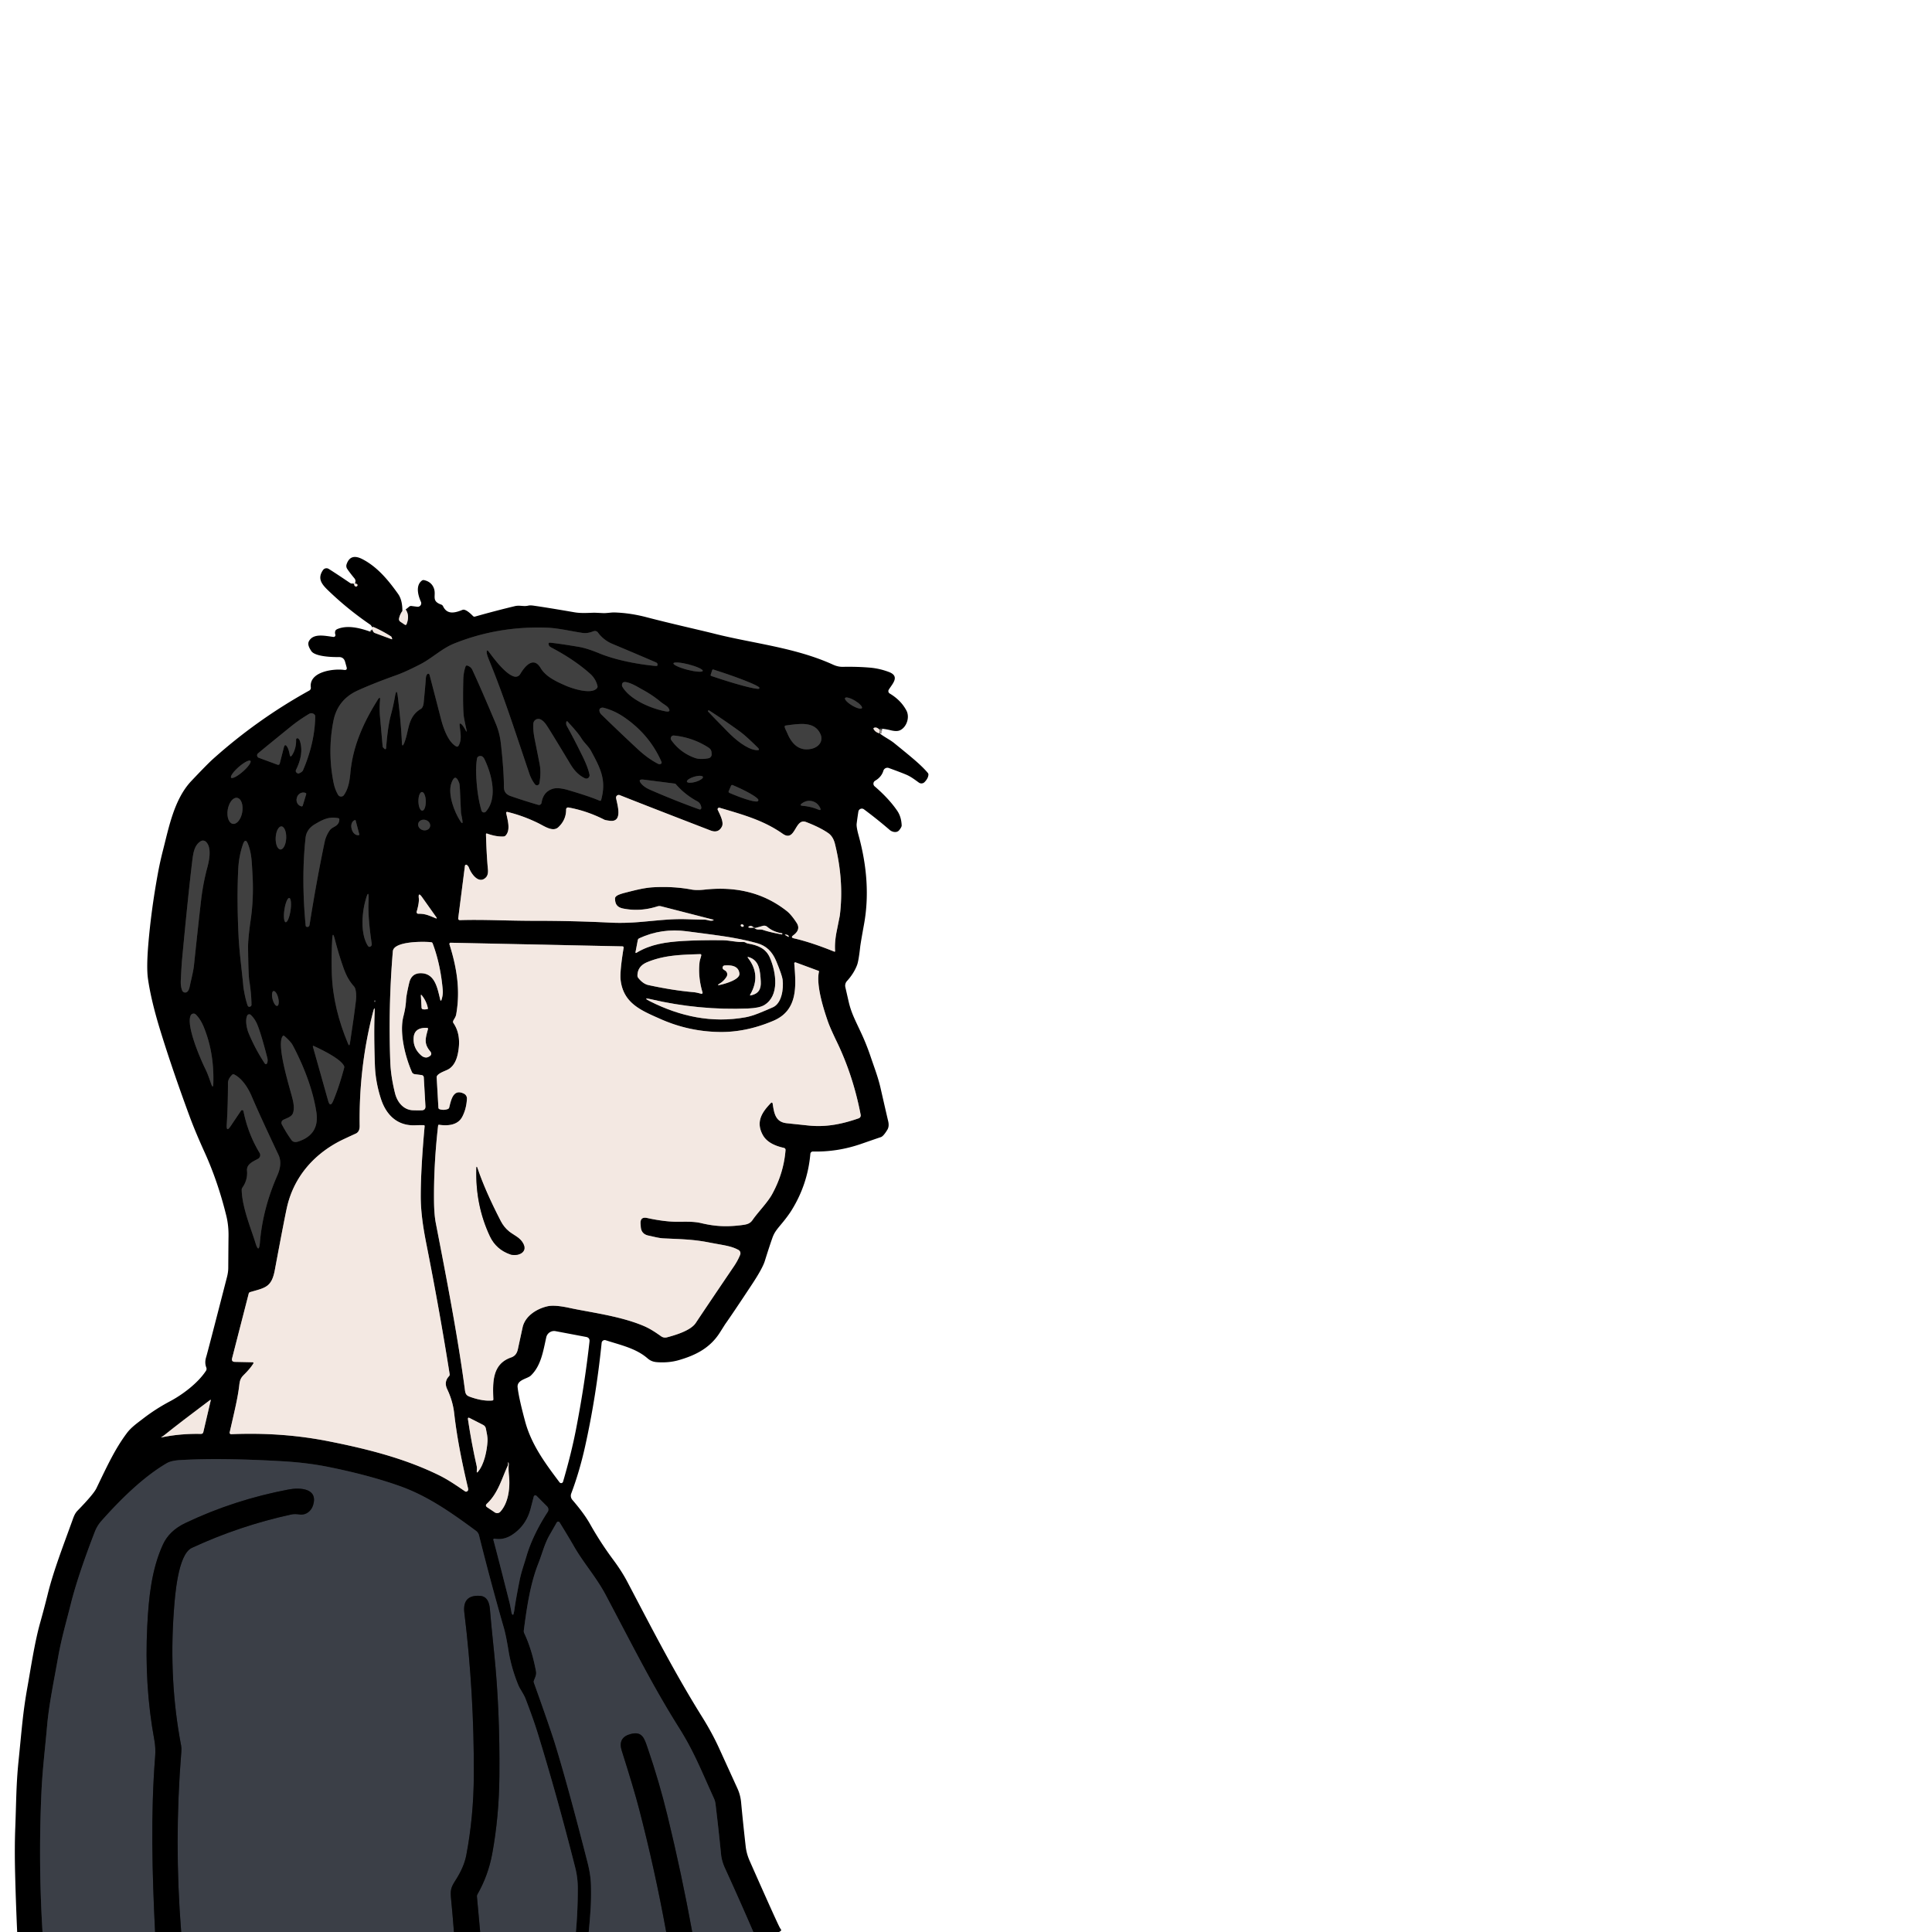 <?xml version="1.0" encoding="UTF-8" standalone="no"?>
<!DOCTYPE svg PUBLIC "-//W3C//DTD SVG 1.1//EN" "http://www.w3.org/Graphics/SVG/1.1/DTD/svg11.dtd">
<svg xmlns="http://www.w3.org/2000/svg" version="1.1" viewBox="0.00 0.00 837.00 837.00">
<g stroke-width="2.00" fill="none" stroke-linecap="butt">
<path stroke="#7a7471" vector-effect="non-scaling-stroke" d="
  M 174.32 264.70
  Q 173.20 266.25 172.87 268.00
  A 1.33 1.31 22.5 0 0 173.44 269.34
  L 175.30 270.59
  Q 175.91 271.00 176.17 270.32
  Q 177.55 266.71 175.77 264.07"
/>
<path stroke="#202020" vector-effect="non-scaling-stroke" d="
  M 381.22 315.67
  Q 381.17 315.95 381.12 316.24"
/>
<path stroke="#7a7471" vector-effect="non-scaling-stroke" d="
  M 381.12 316.24
  Q 379.95 314.90 378.75 315.28
  Q 378.24 315.45 378.51 315.92
  Q 379.30 317.29 380.95 317.68"
/>
<path stroke="#202020" vector-effect="non-scaling-stroke" d="
  M 380.95 317.68
  Q 381.07 317.74 381.20 317.79"
/>
<path stroke="#1e2024" vector-effect="non-scaling-stroke" d="
  M 326.38 837.00
  Q 320.35 823.05 314.10 809.38
  Q 312.67 806.26 312.39 803.38
  Q 311.29 792.28 309.99 781.56
  A 8.32 8.20 29.8 0 0 309.31 779.12
  C 303.37 766.03 300.57 758.72 294.11 748.44
  C 283.14 730.98 275.55 715.84 262.44 691.01
  C 258.36 683.29 252.81 677.17 248.67 669.92
  Q 246.68 666.44 242.45 659.56
  A 0.73 0.72 -45.9 0 0 241.20 659.58
  Q 241.08 659.79 238.06 665.07
  C 235.87 668.90 234.86 673.21 233.23 677.31
  C 229.74 686.11 228.23 696.31 226.93 706.36
  A 2.18 2.15 -54.4 0 0 227.12 707.56
  Q 230.39 714.46 232.20 724.00
  C 232.49 725.52 231.91 726.51 231.31 728.07
  Q 231.13 728.53 231.30 729.00
  Q 238.39 748.81 240.53 755.74
  Q 246.08 773.80 254.59 807.07
  Q 255.91 812.27 256.02 816.71
  Q 256.15 822.18 255.89 826.51
  Q 255.57 831.76 255.05 837.00"
/>
<path stroke="#1e2024" vector-effect="non-scaling-stroke" d="
  M 249.50 837.00
  Q 250.33 827.58 250.32 818.13
  Q 250.32 813.48 249.19 809.03
  Q 241.27 777.82 232.94 750.82
  Q 231.10 744.85 227.72 736.04
  C 226.88 733.84 225.25 731.75 224.54 730.00
  Q 221.50 722.57 220.28 714.98
  Q 219.22 708.47 218.27 705.17
  Q 212.66 685.71 207.53 665.16
  A 3.51 3.46 11.7 0 0 206.22 663.20
  C 195.88 655.57 185.58 648.26 173.58 643.94
  Q 160.12 639.11 142.07 635.48
  Q 133.03 633.67 122.27 633.05
  Q 95.68 631.51 78.04 632.55
  Q 74.17 632.77 72.20 633.93
  C 61.98 639.91 51.99 649.82 43.93 658.92
  Q 42.09 661.00 41.09 663.58
  C 37.78 672.12 33.24 684.59 30.69 694.79
  C 28.70 702.77 26.66 709.57 25.14 718.14
  C 23.42 727.88 21.20 738.50 20.40 747.69
  C 19.57 757.28 18.42 766.25 17.95 776.47
  Q 16.57 806.74 18.42 837.00"
/>
<path stroke="#7a7471" vector-effect="non-scaling-stroke" d="
  M 161.20 272.69
  L 161.65 273.56
  Q 161.91 274.06 162.43 274.25
  L 169.70 276.94
  A 0.15 0.14 2.4 0 0 169.89 276.77
  L 169.72 276.20
  A 0.91 0.89 9.1 0 0 169.33 275.67
  Q 165.84 273.43 161.97 271.71
  Q 161.61 271.55 161.25 271.72"
/>
<path stroke="#7a7471" vector-effect="non-scaling-stroke" d="
  M 153.49 252.97
  Q 153.29 253.42 153.78 253.93
  A 0.64 0.64 0.0 0 0 154.85 253.67
  Q 155.06 252.97 153.83 252.80"
/>
<path stroke="#202020" vector-effect="non-scaling-stroke" d="
  M 199.64 313.56
  Q 200.43 314.00 201.69 316.33
  Q 202.39 317.61 202.08 316.18
  Q 201.63 314.07 201.08 311.29
  Q 200.41 307.91 200.71 294.53
  Q 200.79 291.26 201.72 288.70
  A 0.59 0.58 -70.1 0 1 202.46 288.35
  Q 204.02 288.88 204.62 290.18
  Q 208.44 298.41 214.77 313.46
  C 216.07 316.57 216.69 319.33 217.04 322.50
  Q 218.32 334.27 218.31 340.93
  C 218.31 343.14 219.40 344.26 221.32 344.92
  Q 227.40 347.02 233.16 348.69
  A 1.16 1.15 -77.4 0 0 234.63 347.75
  Q 235.33 343.10 239.38 341.76
  Q 241.72 340.99 246.12 342.28
  Q 255.23 344.95 259.78 346.89
  A 0.48 0.47 19.1 0 0 260.43 346.58
  C 262.81 337.95 260.16 332.91 256.08 325.37
  C 254.95 323.28 253.13 321.89 251.88 319.85
  C 250.32 317.33 247.34 314.21 245.90 312.59
  A 0.32 0.32 0.0 0 0 245.35 312.74
  C 245.22 313.42 245.24 313.94 245.63 314.63
  Q 248.34 319.44 252.30 327.47
  Q 254.71 332.34 255.39 335.60
  A 1.42 1.41 -82.8 0 1 253.38 337.16
  C 250.52 335.76 248.72 333.71 246.99 330.84
  Q 238.34 316.45 236.67 314.01
  Q 235.51 312.31 234.19 311.67
  A 2.18 2.18 0.0 0 0 231.07 313.44
  Q 230.83 316.18 231.65 320.26
  Q 233.52 329.59 233.82 331.24
  Q 234.47 334.85 233.69 339.33
  A 1.07 1.07 0.0 0 1 231.79 339.80
  Q 230.21 337.75 229.33 335.15
  C 222.72 315.63 218.32 301.67 211.85 285.91
  Q 210.95 283.69 210.88 282.83
  Q 210.74 280.98 211.84 282.46
  C 213.98 285.31 219.00 292.14 222.82 293.11
  A 2.30 2.30 0.0 0 0 225.36 292.06
  C 227.22 288.89 231.02 284.04 234.22 289.41
  C 236.44 293.12 240.74 295.16 245.15 297.08
  C 248.32 298.45 256.37 300.98 258.64 298.12
  A 1.11 1.09 -33.0 0 0 258.85 297.19
  Q 258.09 294.05 255.65 291.87
  Q 248.84 285.80 238.99 280.60
  Q 237.97 280.06 237.79 279.55
  Q 237.36 278.32 238.39 278.43
  Q 242.66 278.88 250.76 280.24
  Q 254.28 280.84 259.52 283.00
  C 266.77 286.01 276.25 287.75 283.75 288.49
  Q 284.67 288.58 284.75 288.39
  Q 285.17 287.39 284.13 286.94
  Q 275.28 283.12 265.35 278.97
  Q 261.50 277.36 259.05 274.03
  A 1.64 1.63 61.7 0 0 257.17 273.46
  C 255.55 274.06 254.17 274.46 252.25 274.18
  C 247.23 273.42 241.78 272.12 237.22 271.94
  Q 215.88 271.11 196.73 278.81
  C 191.43 280.94 187.11 285.21 182.11 287.77
  C 179.14 289.29 175.29 291.22 171.57 292.55
  Q 161.51 296.15 154.91 299.17
  Q 146.24 303.13 144.43 312.40
  Q 141.86 325.58 144.45 338.80
  Q 145.08 342.01 146.48 344.36
  A 1.50 1.50 0.0 0 0 149.00 344.45
  C 150.84 341.80 151.44 338.68 151.80 334.82
  C 152.87 323.09 157.54 312.90 163.65 303.17
  Q 164.84 301.27 164.63 303.50
  Q 164.31 306.91 164.63 310.50
  Q 165.61 321.40 165.77 323.33
  A 0.94 0.91 20.7 0 0 166.04 323.90
  L 166.58 324.44
  A 0.41 0.40 -65.4 0 0 167.27 324.18
  C 167.63 319.47 168.21 313.95 169.35 309.71
  Q 170.44 305.65 171.10 301.83
  Q 171.84 297.61 172.35 301.87
  Q 173.77 313.58 174.11 321.65
  Q 174.21 324.12 175.14 321.83
  C 177.29 316.52 176.49 310.59 182.31 307.13
  Q 182.75 306.87 182.98 306.43
  Q 183.44 305.54 183.52 304.75
  Q 184.17 298.34 184.50 293.77
  Q 184.59 292.58 185.16 292.04
  A 0.55 0.55 0.0 0 1 186.07 292.30
  Q 187.84 299.03 191.01 311.35
  C 191.98 315.11 194.03 321.34 197.56 323.32
  Q 198.27 323.73 198.69 323.02
  C 200.41 320.05 199.15 316.13 199.11 313.87
  Q 199.10 313.25 199.64 313.56"
/>
<path stroke="#202020" vector-effect="non-scaling-stroke" d="
  M 304.451 290.65
  A 6.55 1.19 14.5 0 0 298.408 287.858
  A 6.55 1.19 14.5 0 0 291.769 287.37
  A 6.55 1.19 14.5 0 0 297.812 290.162
  A 6.55 1.19 14.5 0 0 304.451 290.65"
/>
<path stroke="#202020" vector-effect="non-scaling-stroke" d="
  M 308.55 290.31
  L 307.88 292.35
  A 0.40 0.40 0.0 0 0 308.14 292.85
  L 311.35 293.91
  A 18.06 1.34 18.2 0 0 328.92 298.27
  L 329.00 298.03
  A 18.06 1.34 18.2 0 0 312.27 291.11
  L 309.06 290.06
  A 0.40 0.40 0.0 0 0 308.55 290.31"
/>
<path stroke="#202020" vector-effect="non-scaling-stroke" d="
  M 286.27 304.10
  Q 282.79 301.19 278.51 298.85
  C 276.13 297.55 273.82 296.01 271.26 295.52
  Q 269.55 295.19 269.46 296.77
  A 1.47 1.45 31.1 0 0 269.67 297.59
  C 273.11 303.29 282.37 307.07 288.36 308.17
  Q 290.96 308.65 289.50 306.60
  C 288.93 305.80 287.13 304.82 286.27 304.10"
/>
<path stroke="#202020" vector-effect="non-scaling-stroke" d="
  M 373.415 306.778
  A 4.26 1.21 30.9 0 0 370.381 303.552
  A 4.26 1.21 30.9 0 0 366.105 302.402
  A 4.26 1.21 30.9 0 0 369.139 305.628
  A 4.26 1.21 30.9 0 0 373.415 306.778"
/>
<path stroke="#202020" vector-effect="non-scaling-stroke" d="
  M 285.91 331.05
  Q 286.94 330.88 286.49 329.85
  Q 281.29 318.09 270.17 310.57
  Q 266.17 307.86 261.57 306.64
  A 1.61 1.20 15.7 0 0 259.73 307.35
  C 259.51 308.10 259.98 309.02 260.55 309.57
  Q 268.37 317.20 276.37 324.63
  Q 280.74 328.69 285.14 330.93
  A 1.23 1.19 -35.1 0 0 285.91 331.05"
/>
<path stroke="#202020" vector-effect="non-scaling-stroke" d="
  M 327.67 324.99
  Q 329.62 325.19 328.23 323.82
  Q 323.14 318.81 320.72 317.04
  Q 314.11 312.23 307.24 307.79
  Q 307.07 307.67 306.86 307.81
  Q 306.55 308.02 306.80 308.30
  Q 308.58 310.22 315.51 317.27
  C 318.44 320.24 323.46 324.57 327.67 324.99"
/>
<path stroke="#202020" vector-effect="non-scaling-stroke" d="
  M 128.28 320.41
  A 0.56 0.56 0.0 0 1 129.14 319.92
  Q 129.68 320.26 129.94 321.08
  Q 131.69 326.54 128.26 333.49
  Q 127.90 334.23 128.52 334.76
  Q 129.08 335.23 129.43 335.09
  A 3.21 1.35 -13.6 0 0 131.26 333.74
  Q 136.25 322.19 136.56 310.92
  Q 136.59 310.04 136.46 309.85
  A 1.87 1.85 58.1 0 0 133.95 309.25
  Q 129.58 311.86 126.01 314.75
  Q 114.85 323.79 111.79 326.37
  A 1.13 1.13 0.0 0 0 112.12 328.30
  L 120.13 331.26
  Q 120.99 331.58 121.22 330.69
  L 123.00 323.73
  Q 123.43 322.07 124.37 323.50
  Q 125.09 324.61 125.50 326.90
  Q 125.76 328.38 126.56 327.11
  Q 128.40 324.18 128.28 320.41"
/>
<path stroke="#202020" vector-effect="non-scaling-stroke" d="
  M 340.82 317.05
  C 342.79 322.02 345.96 325.65 351.60 324.41
  C 354.65 323.73 356.81 321.11 355.47 318.07
  C 352.92 312.27 346.15 313.55 340.41 314.32
  Q 339.89 314.38 339.95 314.90
  Q 340.00 315.35 340.22 315.80
  Q 340.77 316.92 340.82 317.05"
/>
<path stroke="#202020" vector-effect="non-scaling-stroke" d="
  M 306.72 323.73
  Q 299.98 319.47 291.97 318.65
  A 1.26 1.26 0.0 0 0 290.81 320.63
  Q 294.73 326.13 301.14 328.39
  Q 303.37 329.17 306.93 328.50
  A 1.70 1.70 0.0 0 0 308.32 326.76
  C 308.26 325.30 308.14 324.63 306.72 323.73"
/>
<path stroke="#202020" vector-effect="non-scaling-stroke" d="
  M 206.35 336.70
  Q 206.78 345.01 208.59 351.16
  A 1.12 1.12 0.0 0 0 210.51 351.59
  C 215.75 345.67 212.98 335.32 209.90 328.94
  Q 209.02 327.11 207.50 327.63
  A 1.24 1.23 -4.1 0 0 206.67 328.58
  Q 206.09 331.78 206.35 336.70"
/>
<path stroke="#202020" vector-effect="non-scaling-stroke" d="
  M 108.492 329.632
  A 5.55 1.34 -41.1 0 0 103.429 332.27
  A 5.55 1.34 -41.1 0 0 100.128 336.928
  A 5.55 1.34 -41.1 0 0 105.191 334.29
  A 5.55 1.34 -41.1 0 0 108.492 329.632"
/>
<path stroke="#202020" vector-effect="non-scaling-stroke" d="
  M 304.521 336.585
  A 3.61 1.15 -16.5 0 0 300.733 336.507
  A 3.61 1.15 -16.5 0 0 297.599 338.635
  A 3.61 1.15 -16.5 0 0 301.387 338.713
  A 3.61 1.15 -16.5 0 0 304.521 336.585"
/>
<path stroke="#202020" vector-effect="non-scaling-stroke" d="
  M 199.73 352.26
  Q 199.70 352.12 199.27 342.28
  Q 199.17 339.81 198.93 339.18
  Q 197.21 334.69 195.58 339.22
  C 193.84 344.02 196.87 351.90 199.51 355.87
  Q 200.57 357.46 200.34 355.56
  Q 200.21 354.50 199.73 352.26"
/>
<path stroke="#202020" vector-effect="non-scaling-stroke" d="
  M 292.41 339.49
  L 278.96 337.77
  Q 275.94 337.38 277.95 339.67
  Q 279.18 341.07 281.66 342.16
  Q 292.28 346.81 302.83 350.60
  Q 303.87 350.97 303.83 349.73
  Q 303.83 349.68 303.70 349.21
  Q 303.31 347.80 302.02 347.11
  Q 296.69 344.25 292.72 339.66
  A 0.53 0.49 -14.4 0 0 292.41 339.49"
/>
<path stroke="#202020" vector-effect="non-scaling-stroke" d="
  M 316.71 340.40
  L 315.69 342.77
  A 0.54 0.54 0.0 0 0 315.98 343.48
  L 316.55 343.73
  A 12.19 1.68 23.2 0 0 328.42 346.99
  L 328.54 346.71
  A 12.19 1.68 23.2 0 0 318.00 340.37
  L 317.42 340.12
  A 0.54 0.54 0.0 0 0 316.71 340.40"
/>
<path stroke="#202020" vector-effect="non-scaling-stroke" d="
  M 131.16 349.02
  L 132.65 344.10
  A 0.47 0.47 0.0 0 0 132.34 343.51
  L 132.17 343.46
  A 2.91 2.77 -73.1 0 0 128.67 345.44
  L 128.60 345.69
  A 2.91 2.77 -73.1 0 0 130.40 349.28
  L 130.57 349.33
  A 0.47 0.47 0.0 0 0 131.16 349.02"
/>
<path stroke="#202020" vector-effect="non-scaling-stroke" d="
  M 182.934 351.219
  A 4.05 1.60 89.1 0 0 184.47 347.145
  A 4.05 1.60 89.1 0 0 182.806 343.12
  A 4.05 1.60 89.1 0 0 181.27 347.195
  A 4.05 1.60 89.1 0 0 182.934 351.219"
/>
<path stroke="#7a7471" vector-effect="non-scaling-stroke" d="
  M 218.18 362.39
  Q 215.04 362.56 211.07 361.15
  Q 210.52 360.96 210.54 361.54
  Q 210.79 370.34 211.38 376.63
  Q 211.60 379.01 210.50 380.14
  C 207.51 383.19 204.15 378.76 203.06 375.66
  Q 203.03 375.57 202.74 375.20
  Q 202.47 374.87 202.26 374.72
  A 0.54 0.54 0.0 0 0 201.42 375.10
  L 198.53 397.70
  Q 198.40 398.66 199.37 398.63
  Q 205.27 398.42 215.38 398.67
  Q 225.83 398.92 231.32 398.92
  Q 248.55 398.91 264.32 399.71
  Q 270.28 400.01 277.14 399.44
  C 285.48 398.74 290.73 398.01 297.53 398.23
  Q 303.09 398.41 305.11 398.41
  C 306.42 398.41 307.48 399.11 308.74 398.80
  Q 309.60 398.58 308.74 398.36
  L 286.46 392.64
  A 3.16 3.12 43.0 0 0 284.74 392.69
  Q 277.33 395.06 270.00 393.61
  C 267.30 393.08 266.42 391.59 266.46 389.11
  Q 266.47 388.75 266.97 388.28
  Q 267.77 387.52 270.96 386.72
  C 274.80 385.75 279.06 384.58 283.25 384.38
  Q 291.90 383.94 299.47 385.36
  Q 301.76 385.79 305.16 385.42
  C 318.49 383.95 330.55 386.56 340.86 394.69
  Q 342.82 396.24 345.14 399.82
  Q 347.03 402.74 343.68 405.19
  Q 342.37 406.16 343.96 406.52
  Q 351.29 408.18 361.34 412.24
  Q 361.83 412.44 361.79 411.92
  Q 361.53 408.16 362.49 403.38
  Q 363.83 396.71 363.83 396.65
  Q 365.71 381.71 361.73 365.60
  Q 360.94 362.40 358.83 360.93
  Q 355.27 358.45 349.20 356.12
  C 344.29 354.23 344.68 365.13 339.09 361.21
  C 330.86 355.43 322.18 353.02 311.76 349.95
  A 0.67 0.67 0.0 0 0 310.96 350.88
  C 311.98 352.99 313.67 356.27 312.77 358.06
  Q 311.24 361.11 307.80 359.78
  Q 279.33 348.79 268.50 344.48
  A 1.17 1.17 0.0 0 0 266.91 345.77
  C 267.39 348.50 270.02 356.33 264.20 355.59
  Q 262.28 355.35 261.81 355.11
  Q 254.18 351.24 246.26 349.83
  A 0.85 0.85 0.0 0 0 245.26 350.67
  Q 245.29 355.18 241.90 358.36
  C 239.51 360.60 235.91 357.94 233.03 356.54
  Q 226.53 353.37 219.78 351.74
  A 0.41 0.41 0.0 0 0 219.29 352.23
  C 220.03 355.67 221.21 359.65 219.06 361.97
  A 1.32 1.28 -69.7 0 1 218.18 362.39"
/>
<path stroke="#202020" vector-effect="non-scaling-stroke" d="
  M 100.877 356.913
  A 5.71 3.19 99.4 0 0 104.957 351.801
  A 5.71 3.19 99.4 0 0 102.743 345.647
  A 5.71 3.19 99.4 0 0 98.663 350.759
  A 5.71 3.19 99.4 0 0 100.877 356.913"
/>
<path stroke="#202020" vector-effect="non-scaling-stroke" d="
  M 351.20 349.65
  Q 353.00 350.08 354.37 350.69
  Q 356.12 351.45 355.20 349.78
  Q 354.01 347.61 351.81 347.08
  Q 349.61 346.55 347.57 347.94
  Q 345.99 349.01 347.90 349.13
  Q 349.39 349.22 351.20 349.65"
/>
<path stroke="#202020" vector-effect="non-scaling-stroke" d="
  M 142.80 359.79
  C 144.04 357.96 146.82 358.19 147.01 355.11
  Q 147.05 354.54 146.49 354.44
  C 142.46 353.72 139.94 354.98 136.36 357.11
  C 134.05 358.48 132.65 360.46 132.38 362.96
  Q 130.48 380.58 132.42 401.00
  A 0.64 0.64 0.0 0 0 133.02 401.58
  Q 133.96 401.64 134.12 400.62
  Q 137.20 381.16 140.67 364.69
  Q 141.21 362.14 142.80 359.79"
/>
<path stroke="#202020" vector-effect="non-scaling-stroke" d="
  M 186.297 358.196
  A 2.65 2.28 16.8 0 0 184.419 355.247
  A 2.65 2.28 16.8 0 0 181.223 356.664
  A 2.65 2.28 16.8 0 0 183.101 359.613
  A 2.65 2.28 16.8 0 0 186.297 358.196"
/>
<path stroke="#202020" vector-effect="non-scaling-stroke" d="
  M 155.70 361.58
  L 154.05 355.37
  A 0.15 0.15 0.0 0 0 153.87 355.27
  L 153.82 355.28
  A 3.19 2.40 75.1 0 0 152.32 358.98
  L 152.41 359.31
  A 3.19 2.40 75.1 0 0 155.55 361.77
  L 155.60 361.76
  A 0.15 0.15 0.0 0 0 155.70 361.58"
/>
<path stroke="#202020" vector-effect="non-scaling-stroke" d="
  M 121.492 368.015
  A 5.00 2.28 92.5 0 0 123.988 363.12
  A 5.00 2.28 92.5 0 0 121.928 358.025
  A 5.00 2.28 92.5 0 0 119.432 362.921
  A 5.00 2.28 92.5 0 0 121.492 368.015"
/>
<path stroke="#202020" vector-effect="non-scaling-stroke" d="
  M 82.63 425.36
  Q 83.81 420.43 84.03 418.29
  Q 85.97 399.83 87.11 390.07
  Q 87.99 382.57 89.86 375.67
  C 90.72 372.49 91.77 366.93 89.15 364.62
  A 1.87 1.86 -40.2 0 0 86.95 364.44
  C 84.13 366.19 83.69 369.62 83.23 373.47
  Q 81.42 388.56 78.89 415.52
  Q 78.66 417.92 78.33 424.54
  Q 78.18 427.37 78.95 429.16
  A 1.38 1.38 0.0 0 0 80.80 429.87
  C 82.02 429.30 82.17 427.31 82.63 425.36"
/>
<path stroke="#202020" vector-effect="non-scaling-stroke" d="
  M 105.95 430.52
  Q 106.41 432.98 107.18 435.36
  Q 107.52 436.41 108.36 436.11
  A 0.88 0.87 -10.2 0 0 108.95 435.27
  Q 108.90 430.40 107.99 424.79
  Q 107.60 422.38 107.47 410.54
  Q 107.43 406.72 108.61 398.48
  Q 109.99 388.95 109.38 378.71
  C 109.05 373.15 109.04 370.03 107.56 365.97
  Q 106.32 362.53 105.17 366.00
  Q 103.48 371.07 103.21 376.51
  Q 102.58 389.30 103.33 405.15
  C 103.72 413.27 104.77 419.90 105.48 428.00
  Q 105.49 428.08 105.95 430.52"
/>
<path stroke="#7a7471" vector-effect="non-scaling-stroke" d="
  M 181.24 395.88
  C 183.91 395.83 185.17 396.32 188.63 397.77
  Q 189.58 398.17 188.99 397.32
  L 182.85 388.67
  Q 181.11 386.23 181.44 389.13
  Q 181.66 391.02 180.52 394.95
  A 0.73 0.73 0.0 0 0 181.24 395.88"
/>
<path stroke="#202020" vector-effect="non-scaling-stroke" d="
  M 158.23 390.49
  C 156.86 395.68 156.14 404.07 159.11 409.32
  Q 159.61 410.20 159.99 410.20
  A 1.11 1.10 85.2 0 0 161.06 408.92
  Q 159.35 397.61 159.66 390.71
  Q 159.96 383.90 158.23 390.49"
/>
<path stroke="#202020" vector-effect="non-scaling-stroke" d="
  M 123.755 399.532
  A 5.31 1.34 98.5 0 0 125.865 394.478
  A 5.31 1.34 98.5 0 0 125.325 389.028
  A 5.31 1.34 98.5 0 0 123.215 394.082
  A 5.31 1.34 98.5 0 0 123.755 399.532"
/>
<path stroke="#7a7471" vector-effect="non-scaling-stroke" d="
  M 322.175 401.257
  A 0.68 0.50 23.1 0 0 321.746 400.53
  A 0.68 0.50 23.1 0 0 320.925 400.723
  A 0.68 0.50 23.1 0 0 321.354 401.45
  A 0.68 0.50 23.1 0 0 322.175 401.257"
/>
<path stroke="#7a7471" vector-effect="non-scaling-stroke" d="
  M 326.46 401.75
  Q 325.49 400.88 324.69 401.25
  Q 323.67 401.73 324.78 401.93
  Q 325.27 402.01 326.04 401.90
  Q 326.55 401.83 326.95 402.15
  C 328.14 403.10 329.31 402.43 330.65 402.90
  Q 333.16 403.78 338.66 404.82
  Q 338.87 404.86 338.90 404.64
  L 338.92 404.39
  Q 338.92 404.36 338.89 404.35
  Q 335.00 403.74 332.53 401.63
  Q 331.59 400.81 330.48 401.12
  L 327.43 401.98
  A 1.04 1.03 -31.4 0 1 326.46 401.75"
/>
<path stroke="#7a7471" vector-effect="non-scaling-stroke" d="
  M 323.06 408.38
  Q 323.54 408.68 323.92 408.75
  C 328.20 409.47 331.78 410.80 333.56 414.94
  C 336.28 421.29 337.79 431.41 331.09 435.44
  Q 329.00 436.70 324.15 436.90
  Q 302.90 437.77 282.10 432.92
  Q 277.93 431.95 281.76 433.87
  C 294.69 440.35 308.45 443.35 323.00 440.71
  C 326.52 440.07 330.42 438.30 334.80 436.40
  C 338.68 434.72 339.53 428.34 339.06 424.47
  Q 338.81 422.49 336.32 416.48
  C 334.55 412.22 332.00 409.74 327.94 408.60
  C 318.43 405.93 308.73 404.97 297.57 403.47
  Q 286.67 402.00 276.95 406.49
  Q 276.41 406.74 276.30 407.33
  L 275.34 412.40
  Q 275.21 413.09 275.81 412.73
  C 281.87 409.06 288.58 408.11 295.83 407.67
  Q 303.16 407.23 312.96 407.34
  C 316.24 407.38 319.06 408.26 321.98 408.10
  Q 322.56 408.07 323.06 408.38"
/>
<path stroke="#7a7471" vector-effect="non-scaling-stroke" d="
  M 341.40 405.79
  Q 341.83 406.04 341.68 405.57
  Q 341.49 404.96 340.39 404.88
  Q 339.74 404.83 340.30 405.16
  L 341.40 405.79"
/>
<path stroke="#202020" vector-effect="non-scaling-stroke" d="
  M 144.98 406.64
  Q 144.12 403.28 143.93 406.75
  Q 143.51 414.29 143.75 421.77
  C 144.09 432.29 146.71 442.44 150.76 452.11
  Q 151.36 453.55 151.60 452.01
  Q 153.61 438.82 154.19 433.59
  Q 154.39 431.79 154.28 430.44
  Q 154.08 428.11 153.41 427.39
  Q 150.68 424.42 149.05 419.98
  Q 146.91 414.15 144.98 406.64"
/>
<path stroke="#7a7471" vector-effect="non-scaling-stroke" d="
  M 178.44 464.42
  C 175.51 457.69 172.95 447.45 174.77 440.31
  Q 175.77 436.42 175.91 433.37
  Q 176.00 431.21 177.29 425.77
  Q 178.37 421.21 183.10 421.67
  C 188.55 422.21 189.57 428.38 190.69 432.94
  Q 190.98 434.13 191.33 432.95
  Q 191.98 430.83 191.82 428.98
  Q 190.85 417.72 187.42 408.66
  A 0.71 0.70 -6.8 0 0 186.84 408.21
  C 183.91 407.83 170.56 407.66 170.19 412.13
  Q 168.20 435.97 169.08 459.97
  Q 169.31 466.30 171.13 473.60
  C 172.10 477.49 174.80 480.87 178.94 481.00
  Q 181.02 481.07 182.68 481.02
  Q 184.41 480.97 184.31 479.24
  L 183.60 466.75
  A 1.08 1.07 2.3 0 0 182.67 465.75
  L 179.70 465.37
  A 1.59 1.57 81.8 0 1 178.44 464.42"
/>
<path stroke="#7a7471" vector-effect="non-scaling-stroke" d="
  M 334.02 477.80
  A 0.41 0.41 0.0 0 1 334.72 478.03
  C 335.36 482.10 335.83 486.05 340.74 486.60
  Q 341.57 486.70 350.27 487.61
  C 357.98 488.42 364.96 486.94 372.00 484.49
  A 1.32 1.32 0.0 0 0 372.87 482.99
  Q 369.60 465.91 362.45 451.16
  Q 359.62 445.30 358.63 442.44
  C 356.82 437.19 353.48 426.83 354.81 420.93
  Q 354.86 420.70 354.64 420.61
  L 344.70 416.94
  A 0.45 0.45 0.0 0 0 344.10 417.39
  C 344.88 427.01 345.82 437.63 335.12 442.20
  Q 323.41 447.20 312.01 447.09
  Q 298.48 446.96 286.07 441.44
  C 277.89 437.80 270.05 434.73 268.87 424.53
  Q 268.47 420.99 270.18 410.57
  A 0.50 0.49 5.5 0 0 269.70 409.99
  L 195.24 408.42
  A 0.53 0.53 0.0 0 0 194.72 409.11
  C 197.92 419.26 199.49 428.98 197.64 439.44
  C 197.42 440.67 196.81 441.30 196.37 442.22
  A 1.04 1.03 40.8 0 0 196.45 443.24
  Q 200.04 448.48 198.33 456.59
  Q 197.36 461.18 194.60 463.03
  C 193.31 463.90 190.60 464.53 189.45 465.95
  Q 189.16 466.31 189.18 466.78
  L 189.93 479.85
  Q 189.96 480.38 190.46 480.55
  Q 192.19 481.11 193.99 480.47
  A 0.97 0.97 0.0 0 0 194.61 479.80
  C 195.44 476.50 196.36 471.50 201.01 473.82
  A 2.33 2.33 0.0 0 1 202.29 476.04
  Q 202.05 480.43 200.25 483.85
  C 198.28 487.57 193.86 487.82 190.22 487.28
  A 0.36 0.36 0.0 0 0 189.81 487.59
  Q 187.83 504.92 188.04 521.00
  C 188.08 523.42 188.23 526.96 188.83 530.00
  C 193.53 554.16 198.47 579.80 201.45 602.40
  C 201.74 604.57 202.62 604.82 204.53 605.46
  Q 209.46 607.10 213.27 606.74
  Q 213.75 606.69 213.73 606.21
  C 213.44 598.89 213.20 590.94 221.40 588.10
  C 223.32 587.44 224.04 586.06 224.40 584.33
  Q 224.60 583.38 226.40 575.08
  C 227.49 570.10 232.56 566.96 237.23 565.91
  Q 240.29 565.23 246.70 566.62
  C 255.34 568.50 268.24 570.04 278.42 574.25
  C 281.39 575.47 283.61 576.93 286.43 578.93
  A 3.00 2.98 -34.6 0 0 288.93 579.38
  C 292.64 578.40 299.23 576.45 301.41 573.16
  Q 305.93 566.35 317.92 548.66
  Q 319.66 546.10 320.66 543.58
  A 1.66 1.64 -64.8 0 0 319.93 541.52
  C 316.64 539.71 313.50 539.51 306.86 538.21
  C 300.12 536.90 294.81 536.85 287.57 536.50
  C 285.34 536.40 283.12 535.74 280.93 535.29
  Q 277.81 534.64 277.60 531.47
  L 277.51 530.18
  Q 277.29 526.98 280.42 527.68
  C 283.72 528.41 288.67 529.27 292.94 529.30
  C 296.96 529.32 300.41 529.09 303.77 529.89
  C 309.43 531.23 314.29 531.62 321.04 530.79
  C 323.25 530.51 324.80 530.32 326.02 528.55
  C 328.35 525.17 332.49 521.03 334.50 517.38
  Q 339.52 508.24 340.31 498.34
  Q 340.38 497.47 339.54 497.28
  Q 332.69 495.77 330.47 491.72
  C 327.30 485.97 330.15 481.80 334.02 477.80"
/>
<path stroke="#7a7471" vector-effect="non-scaling-stroke" d="
  M 303.06 416.95
  C 303.20 415.70 303.59 414.99 303.79 413.96
  Q 303.90 413.35 303.28 413.36
  C 295.14 413.61 287.73 413.78 280.37 416.85
  Q 276.19 418.60 276.16 422.64
  Q 276.16 423.22 276.52 423.67
  Q 278.59 426.26 280.90 426.76
  Q 291.65 429.09 300.47 429.84
  Q 301.74 429.95 303.79 430.54
  A 0.46 0.46 0.0 0 0 304.36 429.97
  Q 302.36 423.28 303.06 416.95"
/>
<path stroke="#7a7471" vector-effect="non-scaling-stroke" d="
  M 325.01 430.89
  Q 324.75 431.34 325.26 431.24
  C 328.58 430.53 329.79 428.64 329.59 425.16
  C 329.32 420.74 329.07 416.04 324.35 414.65
  Q 323.60 414.43 324.08 415.04
  Q 329.88 422.49 325.01 430.89"
/>
<path stroke="#7a7471" vector-effect="non-scaling-stroke" d="
  M 314.21 420.53
  A 1.93 1.92 33.0 0 1 314.77 423.15
  Q 313.61 425.01 311.86 426.06
  Q 310.15 427.09 312.10 426.65
  C 313.67 426.30 320.65 424.50 320.34 421.76
  C 319.97 418.37 316.74 418.06 313.94 418.26
  A 0.97 0.97 0.0 0 0 313.47 420.03
  L 314.21 420.53"
/>
<path stroke="#202020" vector-effect="non-scaling-stroke" d="
  M 120.114 435.789
  A 3.32 1.25 75.8 0 0 120.512 432.263
  A 3.32 1.25 75.8 0 0 118.486 429.351
  A 3.32 1.25 75.8 0 0 118.088 432.877
  A 3.32 1.25 75.8 0 0 120.114 435.789"
/>
<path stroke="#7a7471" vector-effect="non-scaling-stroke" d="
  M 185.24 437.14
  A 0.21 0.20 78.4 0 0 185.39 436.90
  Q 184.82 433.81 182.77 431.25
  Q 182.29 430.65 182.34 431.42
  L 182.63 436.53
  Q 182.66 437.16 183.29 437.26
  Q 184.13 437.40 185.24 437.14"
/>
<path stroke="#202020" vector-effect="non-scaling-stroke" d="
  M 162.363 434.07
  A 0.33 0.13 93.0 0 0 162.51 433.747
  A 0.33 0.13 93.0 0 0 162.397 433.411
  A 0.33 0.13 93.0 0 0 162.25 433.733
  A 0.33 0.13 93.0 0 0 162.363 434.07"
/>
<path stroke="#7a7471" vector-effect="non-scaling-stroke" d="
  M 109.76 590.71
  Q 108.46 592.82 105.80 595.47
  C 104.24 597.01 103.91 597.92 103.65 600.20
  C 103.01 605.67 101.54 611.60 99.50 620.55
  A 0.65 0.65 0.0 0 0 100.16 621.34
  Q 122.10 620.40 142.19 624.37
  C 158.58 627.61 175.09 631.70 190.18 639.11
  C 194.18 641.07 197.83 643.61 201.49 646.11
  A 0.73 0.73 0.0 0 0 202.17 646.19
  Q 203.03 645.86 202.77 644.75
  C 200.33 634.41 198.04 623.46 196.78 612.36
  Q 196.17 606.93 193.74 601.84
  Q 192.22 598.65 194.53 596.21
  Q 194.88 595.83 194.80 595.32
  Q 190.56 568.42 184.72 538.94
  C 183.26 531.58 182.26 524.79 182.28 518.03
  Q 182.31 506.05 183.96 487.97
  Q 184.01 487.44 183.48 487.44
  Q 181.42 487.44 180.03 487.50
  C 172.22 487.89 167.35 483.09 165.08 476.19
  C 163.71 472.04 162.62 466.98 162.43 461.78
  Q 161.92 447.85 162.31 438.49
  Q 162.45 435.26 161.63 438.39
  Q 155.45 462.21 155.82 487.75
  Q 155.86 490.33 154.10 491.12
  Q 148.58 493.64 146.98 494.48
  C 135.64 500.43 127.45 510.02 124.45 522.49
  Q 123.53 526.31 119.05 550.27
  C 117.65 557.74 114.86 557.89 108.39 559.77
  Q 107.88 559.92 107.75 560.43
  L 100.56 588.42
  Q 100.16 589.98 101.77 590.01
  L 109.47 590.17
  A 0.35 0.35 0.0 0 1 109.76 590.71"
/>
<path stroke="#202020" vector-effect="non-scaling-stroke" d="
  M 88.92 463.01
  C 89.95 465.10 90.51 466.79 91.44 469.45
  Q 92.34 472.02 92.42 469.30
  Q 92.82 455.92 88.21 444.77
  Q 86.89 441.58 84.88 439.54
  A 1.40 1.40 0.0 0 0 82.61 439.92
  C 80.59 444.22 86.56 458.20 88.92 463.01"
/>
<path stroke="#202020" vector-effect="non-scaling-stroke" d="
  M 107.13 439.93
  C 106.13 441.89 106.87 445.58 107.73 447.64
  Q 110.67 454.66 114.74 460.78
  A 0.53 0.53 0.0 0 0 115.65 460.73
  Q 116.17 459.70 115.79 458.23
  Q 113.02 447.45 111.36 443.62
  Q 110.33 441.26 108.62 439.67
  A 0.95 0.95 0.0 0 0 107.13 439.93"
/>
<path stroke="#7a7471" vector-effect="non-scaling-stroke" d="
  M 186.31 455.38
  C 183.63 452.14 184.28 449.99 185.40 445.88
  Q 185.54 445.33 184.98 445.31
  Q 179.51 445.07 179.20 449.55
  Q 178.88 454.15 182.56 457.31
  A 3.02 2.26 48.7 0 0 185.50 457.93
  L 185.81 457.78
  Q 187.56 456.89 186.31 455.38"
/>
<path stroke="#202020" vector-effect="non-scaling-stroke" d="
  M 126.86 482.38
  C 126.30 483.76 124.55 484.30 122.79 485.11
  A 1.49 1.49 0.0 0 0 122.11 487.16
  Q 124.17 491.00 126.26 493.88
  Q 127.21 495.18 129.11 494.57
  Q 138.55 491.56 137.06 481.81
  C 135.54 471.82 131.42 461.53 126.89 452.95
  Q 125.97 451.21 123.21 448.84
  Q 122.78 448.46 122.44 448.93
  C 119.57 452.95 125.84 472.11 126.87 476.63
  Q 127.70 480.30 126.86 482.38"
/>
<path stroke="#202020" vector-effect="non-scaling-stroke" d="
  M 135.86 453.12
  A 0.23 0.23 0.0 0 0 135.54 453.39
  L 142.13 476.79
  Q 143.04 480.05 144.36 476.93
  Q 146.89 470.92 149.11 462.61
  Q 149.23 462.16 149.02 461.75
  C 147.47 458.64 139.44 454.76 135.86 453.12"
/>
<path stroke="#202020" vector-effect="non-scaling-stroke" d="
  M 104.40 481.21
  A 0.60 0.59 -33.8 0 1 105.48 481.42
  Q 107.45 491.20 112.46 499.48
  A 1.82 1.82 0.0 0 1 111.82 502.00
  C 110.10 503.00 106.72 504.20 107.01 507.17
  Q 107.38 511.13 105.00 514.52
  A 1.68 1.61 -29.4 0 0 104.71 515.48
  C 104.84 522.99 108.87 532.59 110.67 538.46
  Q 112.18 543.36 112.61 538.25
  Q 113.82 523.64 120.16 509.21
  Q 122.42 504.06 120.65 500.32
  Q 112.43 482.93 108.99 474.83
  C 107.58 471.52 104.97 467.22 101.43 465.48
  A 0.77 0.75 -53.7 0 0 100.56 465.62
  Q 98.76 467.40 98.76 469.27
  Q 98.76 478.79 98.22 487.31
  Q 98.01 490.73 99.92 487.88
  L 104.40 481.21"
/>
<path stroke="#7a7471" vector-effect="non-scaling-stroke" d="
  M 69.99 622.72
  Q 78.13 621.02 87.05 621.21
  Q 87.90 621.23 88.09 620.40
  L 91.28 606.76
  Q 91.40 606.23 90.97 606.56
  Q 78.23 616.10 71.37 621.61
  Q 70.56 622.25 69.94 622.60
  Q 69.58 622.81 69.99 622.72"
/>
<path stroke="#7a7471" vector-effect="non-scaling-stroke" d="
  M 206.53 635.21
  C 206.68 635.87 206.58 636.72 206.55 637.46
  Q 206.52 638.26 207.04 637.65
  C 209.88 634.33 210.96 628.26 211.21 624.43
  C 211.34 622.55 210.81 620.63 210.51 618.96
  Q 210.31 617.83 209.29 617.31
  L 203.46 614.33
  Q 202.59 613.89 202.73 614.86
  Q 204.26 625.17 206.53 635.21"
/>
<path stroke="#7a7471" vector-effect="non-scaling-stroke" d="
  M 219.96 635.02
  C 217.51 640.21 215.81 646.92 210.96 651.43
  Q 210.03 652.30 211.08 653.01
  L 214.37 655.22
  A 1.84 1.83 -51.8 0 0 216.75 654.93
  C 220.48 650.83 221.01 643.97 220.51 639.26
  Q 220.19 636.23 220.43 634.25
  Q 220.44 634.15 220.29 633.75
  Q 220.07 633.17 220.11 633.79
  C 220.14 634.19 220.16 634.59 219.96 635.02"
/>
<path stroke="#1e2024" vector-effect="non-scaling-stroke" d="
  M 222.84 697.41
  Q 223.47 692.90 225.13 684.58
  C 225.84 681.00 227.02 677.87 228.08 674.22
  C 230.02 667.59 233.51 660.77 237.26 655.05
  A 1.93 1.92 -50.9 0 0 237.01 652.62
  L 232.42 648.02
  A 0.71 0.70 29.4 0 0 231.24 648.35
  Q 231.03 649.15 229.90 653.51
  Q 227.99 660.89 221.92 664.89
  Q 218.27 667.30 214.24 666.60
  A 0.43 0.42 -2.9 0 0 213.75 667.13
  Q 215.07 671.91 220.78 694.44
  Q 221.07 695.60 221.63 698.76
  Q 221.70 699.19 221.93 699.40
  Q 222.33 699.78 222.47 699.24
  Q 222.71 698.36 222.84 697.41"
/>
<path stroke="#9a9491" vector-effect="non-scaling-stroke" d="
  M 381.12 316.24
  L 380.95 317.68"
/>
<path stroke="#7a7471" vector-effect="non-scaling-stroke" d="
  M 216.91 529.02
  Q 210.14 515.93 206.82 506.06
  Q 206.42 504.88 206.38 506.12
  Q 205.87 522.00 212.24 535.55
  Q 214.96 541.33 221.14 543.45
  C 223.78 544.35 228.65 542.94 226.80 539.00
  C 225.48 536.19 222.65 535.22 220.56 533.54
  Q 218.31 531.73 216.91 529.02"
/>
<path stroke="#1e2024" vector-effect="non-scaling-stroke" d="
  M 208.02 837.00
  L 206.62 821.65
  Q 206.57 821.15 206.82 820.71
  Q 211.52 812.50 213.26 803.00
  Q 216.19 787.05 216.35 769.51
  Q 216.62 740.71 214.07 716.07
  Q 212.57 701.46 212.28 697.52
  C 212.06 694.43 211.16 691.58 207.92 691.37
  Q 200.22 690.88 201.18 698.78
  Q 205.44 733.55 205.27 769.25
  Q 205.18 787.07 202.01 803.73
  Q 201.04 808.85 197.37 814.56
  C 195.22 817.90 195.06 818.93 195.45 823.01
  Q 196.13 830.00 196.66 837.00"
/>
<path stroke="#1e2024" vector-effect="non-scaling-stroke" d="
  M 78.50 837.00
  Q 75.39 797.97 78.55 759.01
  Q 78.68 757.35 78.47 756.26
  Q 73.12 728.33 75.31 698.07
  C 75.78 691.51 77.05 673.40 83.11 670.59
  Q 103.73 661.03 126.04 656.15
  C 127.56 655.82 128.47 655.96 129.98 656.13
  C 132.72 656.45 134.88 654.48 135.62 652.15
  C 137.96 644.73 129.97 644.36 125.05 645.29
  Q 101.39 649.78 80.33 659.82
  Q 73.33 663.15 70.58 669.16
  C 65.69 679.82 64.43 692.00 63.81 704.30
  Q 62.49 730.06 66.84 753.65
  Q 67.51 757.27 67.21 761.10
  C 65.25 785.80 65.94 811.70 67.19 837.00"
/>
<path stroke="#1e2024" vector-effect="non-scaling-stroke" d="
  M 299.89 837.00
  Q 295.29 811.77 289.21 786.79
  Q 285.58 771.86 280.60 757.36
  C 279.15 753.15 278.31 749.91 273.24 751.23
  Q 267.55 752.72 269.37 758.47
  Q 274.60 774.94 276.85 783.60
  Q 283.73 810.08 288.62 837.00"
/>
</g>
<path fill="#000000" d="
  M 174.32 264.70
  Q 173.20 266.25 172.87 268.00
  A 1.33 1.31 22.5 0 0 173.44 269.34
  L 175.30 270.59
  Q 175.91 271.00 176.17 270.32
  Q 177.55 266.71 175.77 264.07
  L 177.29 262.80
  A 1.23 1.22 28.3 0 1 178.21 262.53
  L 180.76 262.86
  A 1.53 1.53 0.0 0 0 182.35 260.70
  C 181.23 258.25 179.86 253.72 182.79 251.52
  A 1.12 1.11 -57.2 0 1 183.70 251.32
  Q 186.90 252.04 187.96 254.83
  C 189.15 257.98 186.62 260.34 191.14 261.92
  A 1.39 1.38 86.7 0 1 191.94 262.64
  C 193.73 266.41 197.09 265.53 200.30 264.24
  A 1.46 1.38 -46.5 0 1 201.24 264.19
  Q 202.68 264.60 204.92 266.89
  Q 205.29 267.27 205.80 267.12
  Q 214.51 264.65 223.05 262.60
  C 225.16 262.09 226.85 262.87 228.84 262.38
  Q 229.67 262.18 231.18 262.39
  Q 236.87 263.19 248.92 265.27
  C 251.66 265.74 254.55 265.53 257.33 265.45
  Q 257.74 265.44 261.15 265.61
  C 262.89 265.70 264.70 265.29 266.29 265.34
  Q 273.04 265.56 279.94 267.36
  C 291.15 270.29 302.75 272.84 309.87 274.63
  C 326.60 278.83 344.61 280.53 360.95 287.97
  Q 363.04 288.93 365.16 288.89
  Q 371.24 288.77 376.77 289.23
  Q 381.05 289.59 385.11 291.13
  C 390.03 293.00 386.57 296.27 385.04 298.80
  A 1.19 1.19 0.0 0 0 385.44 300.44
  Q 390.33 303.36 392.69 307.83
  C 394.27 310.83 392.71 315.15 389.84 316.41
  Q 388.44 317.02 385.77 316.35
  Q 383.35 315.74 381.22 315.67
  Q 381.17 315.95 381.12 316.24
  Q 379.95 314.90 378.75 315.28
  Q 378.24 315.45 378.51 315.92
  Q 379.30 317.29 380.95 317.68
  Q 381.07 317.74 381.20 317.79
  C 383.19 319.35 385.58 320.46 387.42 321.96
  C 394.86 328.01 399.11 331.44 401.98 334.88
  Q 402.25 335.21 402.22 335.64
  Q 402.11 337.22 400.55 338.82
  A 1.89 1.89 0.0 0 1 398.08 339.04
  C 395.78 337.38 394.50 336.41 392.50 335.56
  Q 390.30 334.63 385.07 332.73
  A 1.82 1.81 18.5 0 0 382.71 333.90
  Q 381.88 336.64 379.13 338.24
  A 1.49 1.49 0.0 0 0 378.91 340.65
  Q 385.14 346.01 388.73 351.29
  Q 390.49 353.88 390.63 357.62
  Q 390.65 358.29 389.58 359.64
  C 388.50 361.01 386.46 360.44 385.45 359.56
  Q 380.23 355.05 374.29 350.62
  A 1.53 1.52 22.7 0 0 371.87 351.61
  Q 371.35 354.99 371.13 356.86
  Q 370.96 358.25 372.00 362.03
  Q 377.58 382.42 374.34 400.32
  Q 372.86 408.49 372.66 410.22
  Q 371.99 416.31 371.30 418.11
  Q 369.90 421.76 366.93 425.02
  A 2.96 2.94 -30.3 0 0 366.23 427.66
  Q 367.67 434.00 367.81 434.56
  C 368.98 439.24 370.60 442.13 373.28 447.94
  Q 375.45 452.63 377.19 457.80
  C 378.86 462.72 380.43 466.76 381.47 471.33
  Q 384.51 484.63 384.73 485.48
  Q 385.36 487.90 384.44 489.42
  Q 382.71 492.28 381.62 492.63
  Q 380.83 492.88 373.02 495.59
  Q 362.80 499.12 352.17 498.87
  A 1.09 1.08 -86.9 0 0 351.07 499.86
  Q 349.94 513.04 342.92 524.35
  Q 341.58 526.51 339.22 529.42
  C 336.88 532.29 335.59 533.54 334.61 536.32
  Q 333.26 540.14 331.34 546.31
  Q 330.32 549.56 325.72 556.52
  Q 317.31 569.26 314.15 573.70
  Q 314.11 573.76 311.89 577.27
  C 307.68 583.92 301.54 587.08 294.21 589.21
  Q 289.81 590.50 284.75 590.14
  C 283.11 590.03 281.83 589.61 280.48 588.43
  C 275.44 584.07 268.67 582.68 262.40 580.63
  A 1.34 1.34 0.0 0 0 260.65 581.77
  Q 258.27 605.12 253.46 626.73
  Q 251.04 637.60 247.47 647.05
  A 2.73 2.72 35.0 0 0 247.95 649.77
  C 250.20 652.40 253.32 656.17 255.63 660.27
  Q 260.08 668.20 265.66 675.72
  Q 269.35 680.67 271.81 685.35
  C 282.67 706.00 292.28 724.76 304.24 743.92
  Q 308.36 750.52 311.33 756.94
  Q 312.25 758.95 319.47 774.79
  Q 320.77 777.63 321.07 780.83
  Q 321.84 789.16 323.05 799.90
  Q 323.41 803.10 324.82 806.28
  Q 336.79 833.34 337.89 835.21
  Q 338.09 835.56 338.33 835.90
  Q 338.60 836.31 338.19 836.57
  L 337.53 837.00
  L 326.38 837.00
  Q 320.35 823.05 314.10 809.38
  Q 312.67 806.26 312.39 803.38
  Q 311.29 792.28 309.99 781.56
  A 8.32 8.20 29.8 0 0 309.31 779.12
  C 303.37 766.03 300.57 758.72 294.11 748.44
  C 283.14 730.98 275.55 715.84 262.44 691.01
  C 258.36 683.29 252.81 677.17 248.67 669.92
  Q 246.68 666.44 242.45 659.56
  A 0.73 0.72 -45.9 0 0 241.20 659.58
  Q 241.08 659.79 238.06 665.07
  C 235.87 668.90 234.86 673.21 233.23 677.31
  C 229.74 686.11 228.23 696.31 226.93 706.36
  A 2.18 2.15 -54.4 0 0 227.12 707.56
  Q 230.39 714.46 232.20 724.00
  C 232.49 725.52 231.91 726.51 231.31 728.07
  Q 231.13 728.53 231.30 729.00
  Q 238.39 748.81 240.53 755.74
  Q 246.08 773.80 254.59 807.07
  Q 255.91 812.27 256.02 816.71
  Q 256.15 822.18 255.89 826.51
  Q 255.57 831.76 255.05 837.00
  L 249.50 837.00
  Q 250.33 827.58 250.32 818.13
  Q 250.32 813.48 249.19 809.03
  Q 241.27 777.82 232.94 750.82
  Q 231.10 744.85 227.72 736.04
  C 226.88 733.84 225.25 731.75 224.54 730.00
  Q 221.50 722.57 220.28 714.98
  Q 219.22 708.47 218.27 705.17
  Q 212.66 685.71 207.53 665.16
  A 3.51 3.46 11.7 0 0 206.22 663.20
  C 195.88 655.57 185.58 648.26 173.58 643.94
  Q 160.12 639.11 142.07 635.48
  Q 133.03 633.67 122.27 633.05
  Q 95.68 631.51 78.04 632.55
  Q 74.17 632.77 72.20 633.93
  C 61.98 639.91 51.99 649.82 43.93 658.92
  Q 42.09 661.00 41.09 663.58
  C 37.78 672.12 33.24 684.59 30.69 694.79
  C 28.70 702.77 26.66 709.57 25.14 718.14
  C 23.42 727.88 21.20 738.50 20.40 747.69
  C 19.57 757.28 18.42 766.25 17.95 776.47
  Q 16.57 806.74 18.42 837.00
  L 7.44 837.00
  Q 6.87 824.40 6.55 811.75
  Q 6.27 800.66 6.62 791.76
  C 7.02 781.76 6.97 773.48 7.98 763.45
  C 9.51 748.42 9.89 742.00 11.91 730.74
  C 13.21 723.55 14.95 711.76 17.33 703.27
  Q 19.16 696.77 20.75 690.35
  C 23.29 680.16 27.57 669.23 31.45 658.44
  C 31.96 657.01 32.47 655.62 33.58 654.48
  Q 40.53 647.34 41.77 644.76
  C 46.55 634.84 49.93 627.55 55.03 620.77
  C 56.91 618.29 59.58 616.44 61.94 614.62
  Q 67.41 610.39 73.66 607.08
  C 79.13 604.18 85.82 599.13 89.24 593.86
  A 1.52 1.52 0.0 0 0 89.38 592.47
  Q 88.55 590.34 89.32 587.91
  Q 89.87 586.18 98.33 553.28
  Q 98.88 551.15 98.89 549.29
  Q 98.97 537.02 99.00 535.95
  Q 99.10 531.03 98.06 526.77
  Q 94.41 511.90 88.65 499.22
  Q 84.65 490.41 82.22 483.85
  Q 74.71 463.53 69.48 446.55
  Q 65.45 433.49 64.10 424.01
  Q 63.42 419.22 64.24 409.28
  Q 65.46 394.50 68.37 378.56
  Q 69.28 373.54 70.64 368.24
  C 73.19 358.29 75.48 346.20 82.90 338.34
  Q 89.82 331.02 92.30 328.80
  Q 111.48 311.62 133.98 299.17
  A 1.33 1.33 0.0 0 0 134.66 297.83
  C 133.77 290.98 144.48 289.58 149.08 290.23
  Q 150.55 290.44 150.15 289.01
  L 149.50 286.69
  Q 148.91 284.61 146.75 284.66
  C 143.96 284.72 136.39 284.48 134.83 282.01
  C 134.02 280.74 133.07 279.13 133.89 277.70
  C 135.83 274.28 140.68 275.45 144.43 275.94
  A 0.79 0.79 0.0 0 0 145.28 274.90
  Q 145.00 274.07 145.28 273.30
  Q 145.48 272.78 146.43 272.42
  C 150.73 270.76 155.91 272.08 160.13 273.56
  Q 160.65 273.74 160.91 273.25
  L 161.20 272.69
  L 161.65 273.56
  Q 161.91 274.06 162.43 274.25
  L 169.70 276.94
  A 0.15 0.14 2.4 0 0 169.89 276.77
  L 169.72 276.20
  A 0.91 0.89 9.1 0 0 169.33 275.67
  Q 165.84 273.43 161.97 271.71
  Q 161.61 271.55 161.25 271.72
  Q 160.81 270.90 160.39 270.61
  Q 150.52 263.88 141.96 255.59
  C 139.16 252.87 137.52 250.49 139.93 246.98
  A 1.84 1.84 0.0 0 1 142.42 246.47
  Q 145.82 248.60 151.58 252.51
  C 152.18 252.91 152.81 252.96 153.49 252.97
  Q 153.29 253.42 153.78 253.93
  A 0.64 0.64 0.0 0 0 154.85 253.67
  Q 155.06 252.97 153.83 252.80
  C 154.11 251.99 154.12 251.26 153.55 250.56
  Q 151.45 248.01 150.41 246.44
  A 2.30 2.28 -52.4 0 1 150.16 244.45
  C 151.40 240.83 153.92 240.63 157.12 242.30
  C 163.58 245.69 168.28 251.42 172.45 257.28
  Q 174.35 259.94 174.32 264.70
  Z
  M 199.64 313.56
  Q 200.43 314.00 201.69 316.33
  Q 202.39 317.61 202.08 316.18
  Q 201.63 314.07 201.08 311.29
  Q 200.41 307.91 200.71 294.53
  Q 200.79 291.26 201.72 288.70
  A 0.59 0.58 -70.1 0 1 202.46 288.35
  Q 204.02 288.88 204.62 290.18
  Q 208.44 298.41 214.77 313.46
  C 216.07 316.57 216.69 319.33 217.04 322.50
  Q 218.32 334.27 218.31 340.93
  C 218.31 343.14 219.40 344.26 221.32 344.92
  Q 227.40 347.02 233.16 348.69
  A 1.16 1.15 -77.4 0 0 234.63 347.75
  Q 235.33 343.10 239.38 341.76
  Q 241.72 340.99 246.12 342.28
  Q 255.23 344.95 259.78 346.89
  A 0.48 0.47 19.1 0 0 260.43 346.58
  C 262.81 337.95 260.16 332.91 256.08 325.37
  C 254.95 323.28 253.13 321.89 251.88 319.85
  C 250.32 317.33 247.34 314.21 245.90 312.59
  A 0.32 0.32 0.0 0 0 245.35 312.74
  C 245.22 313.42 245.24 313.94 245.63 314.63
  Q 248.34 319.44 252.30 327.47
  Q 254.71 332.34 255.39 335.60
  A 1.42 1.41 -82.8 0 1 253.38 337.16
  C 250.52 335.76 248.72 333.71 246.99 330.84
  Q 238.34 316.45 236.67 314.01
  Q 235.51 312.31 234.19 311.67
  A 2.18 2.18 0.0 0 0 231.07 313.44
  Q 230.83 316.18 231.65 320.26
  Q 233.52 329.59 233.82 331.24
  Q 234.47 334.85 233.69 339.33
  A 1.07 1.07 0.0 0 1 231.79 339.80
  Q 230.21 337.75 229.33 335.15
  C 222.72 315.63 218.32 301.67 211.85 285.91
  Q 210.95 283.69 210.88 282.83
  Q 210.74 280.98 211.84 282.46
  C 213.98 285.31 219.00 292.14 222.82 293.11
  A 2.30 2.30 0.0 0 0 225.36 292.06
  C 227.22 288.89 231.02 284.04 234.22 289.41
  C 236.44 293.12 240.74 295.16 245.15 297.08
  C 248.32 298.45 256.37 300.98 258.64 298.12
  A 1.11 1.09 -33.0 0 0 258.85 297.19
  Q 258.09 294.05 255.65 291.87
  Q 248.84 285.80 238.99 280.60
  Q 237.97 280.06 237.79 279.55
  Q 237.36 278.32 238.39 278.43
  Q 242.66 278.88 250.76 280.24
  Q 254.28 280.84 259.52 283.00
  C 266.77 286.01 276.25 287.75 283.75 288.49
  Q 284.67 288.58 284.75 288.39
  Q 285.17 287.39 284.13 286.94
  Q 275.28 283.12 265.35 278.97
  Q 261.50 277.36 259.05 274.03
  A 1.64 1.63 61.7 0 0 257.17 273.46
  C 255.55 274.06 254.17 274.46 252.25 274.18
  C 247.23 273.42 241.78 272.12 237.22 271.94
  Q 215.88 271.11 196.73 278.81
  C 191.43 280.94 187.11 285.21 182.11 287.77
  C 179.14 289.29 175.29 291.22 171.57 292.55
  Q 161.51 296.15 154.91 299.17
  Q 146.24 303.13 144.43 312.40
  Q 141.86 325.58 144.45 338.80
  Q 145.08 342.01 146.48 344.36
  A 1.50 1.50 0.0 0 0 149.00 344.45
  C 150.84 341.80 151.44 338.68 151.80 334.82
  C 152.87 323.09 157.54 312.90 163.65 303.17
  Q 164.84 301.27 164.63 303.50
  Q 164.31 306.91 164.63 310.50
  Q 165.61 321.40 165.77 323.33
  A 0.94 0.91 20.7 0 0 166.04 323.90
  L 166.58 324.44
  A 0.41 0.40 -65.4 0 0 167.27 324.18
  C 167.63 319.47 168.21 313.95 169.35 309.71
  Q 170.44 305.65 171.10 301.83
  Q 171.84 297.61 172.35 301.87
  Q 173.77 313.58 174.11 321.65
  Q 174.21 324.12 175.14 321.83
  C 177.29 316.52 176.49 310.59 182.31 307.13
  Q 182.75 306.87 182.98 306.43
  Q 183.44 305.54 183.52 304.75
  Q 184.17 298.34 184.50 293.77
  Q 184.59 292.58 185.16 292.04
  A 0.55 0.55 0.0 0 1 186.07 292.30
  Q 187.84 299.03 191.01 311.35
  C 191.98 315.11 194.03 321.34 197.56 323.32
  Q 198.27 323.73 198.69 323.02
  C 200.41 320.05 199.15 316.13 199.11 313.87
  Q 199.10 313.25 199.64 313.56
  Z
  M 304.451 290.65
  A 6.55 1.19 14.5 0 0 298.408 287.858
  A 6.55 1.19 14.5 0 0 291.769 287.37
  A 6.55 1.19 14.5 0 0 297.812 290.162
  A 6.55 1.19 14.5 0 0 304.451 290.65
  Z
  M 308.55 290.31
  L 307.88 292.35
  A 0.40 0.40 0.0 0 0 308.14 292.85
  L 311.35 293.91
  A 18.06 1.34 18.2 0 0 328.92 298.27
  L 329.00 298.03
  A 18.06 1.34 18.2 0 0 312.27 291.11
  L 309.06 290.06
  A 0.40 0.40 0.0 0 0 308.55 290.31
  Z
  M 286.27 304.10
  Q 282.79 301.19 278.51 298.85
  C 276.13 297.55 273.82 296.01 271.26 295.52
  Q 269.55 295.19 269.46 296.77
  A 1.47 1.45 31.1 0 0 269.67 297.59
  C 273.11 303.29 282.37 307.07 288.36 308.17
  Q 290.96 308.65 289.50 306.60
  C 288.93 305.80 287.13 304.82 286.27 304.10
  Z
  M 373.415 306.778
  A 4.26 1.21 30.9 0 0 370.381 303.552
  A 4.26 1.21 30.9 0 0 366.105 302.402
  A 4.26 1.21 30.9 0 0 369.139 305.628
  A 4.26 1.21 30.9 0 0 373.415 306.778
  Z
  M 285.91 331.05
  Q 286.94 330.88 286.49 329.85
  Q 281.29 318.09 270.17 310.57
  Q 266.17 307.86 261.57 306.64
  A 1.61 1.20 15.7 0 0 259.73 307.35
  C 259.51 308.10 259.98 309.02 260.55 309.57
  Q 268.37 317.20 276.37 324.63
  Q 280.74 328.69 285.14 330.93
  A 1.23 1.19 -35.1 0 0 285.91 331.05
  Z
  M 327.67 324.99
  Q 329.62 325.19 328.23 323.82
  Q 323.14 318.81 320.72 317.04
  Q 314.11 312.23 307.24 307.79
  Q 307.07 307.67 306.86 307.81
  Q 306.55 308.02 306.80 308.30
  Q 308.58 310.22 315.51 317.27
  C 318.44 320.24 323.46 324.57 327.67 324.99
  Z
  M 128.28 320.41
  A 0.56 0.56 0.0 0 1 129.14 319.92
  Q 129.68 320.26 129.94 321.08
  Q 131.69 326.54 128.26 333.49
  Q 127.90 334.23 128.52 334.76
  Q 129.08 335.23 129.43 335.09
  A 3.21 1.35 -13.6 0 0 131.26 333.74
  Q 136.25 322.19 136.56 310.92
  Q 136.59 310.04 136.46 309.85
  A 1.87 1.85 58.1 0 0 133.95 309.25
  Q 129.58 311.86 126.01 314.75
  Q 114.85 323.79 111.79 326.37
  A 1.13 1.13 0.0 0 0 112.12 328.30
  L 120.13 331.26
  Q 120.99 331.58 121.22 330.69
  L 123.00 323.73
  Q 123.43 322.07 124.37 323.50
  Q 125.09 324.61 125.50 326.90
  Q 125.76 328.38 126.56 327.11
  Q 128.40 324.18 128.28 320.41
  Z
  M 340.82 317.05
  C 342.79 322.02 345.96 325.65 351.60 324.41
  C 354.65 323.73 356.81 321.11 355.47 318.07
  C 352.92 312.27 346.15 313.55 340.41 314.32
  Q 339.89 314.38 339.95 314.90
  Q 340.00 315.35 340.22 315.80
  Q 340.77 316.92 340.82 317.05
  Z
  M 306.72 323.73
  Q 299.98 319.47 291.97 318.65
  A 1.26 1.26 0.0 0 0 290.81 320.63
  Q 294.73 326.13 301.14 328.39
  Q 303.37 329.17 306.93 328.50
  A 1.70 1.70 0.0 0 0 308.32 326.76
  C 308.26 325.30 308.14 324.63 306.72 323.73
  Z
  M 206.35 336.70
  Q 206.78 345.01 208.59 351.16
  A 1.12 1.12 0.0 0 0 210.51 351.59
  C 215.75 345.67 212.98 335.32 209.90 328.94
  Q 209.02 327.11 207.50 327.63
  A 1.24 1.23 -4.1 0 0 206.67 328.58
  Q 206.09 331.78 206.35 336.70
  Z
  M 108.492 329.632
  A 5.55 1.34 -41.1 0 0 103.429 332.27
  A 5.55 1.34 -41.1 0 0 100.128 336.928
  A 5.55 1.34 -41.1 0 0 105.191 334.29
  A 5.55 1.34 -41.1 0 0 108.492 329.632
  Z
  M 304.521 336.585
  A 3.61 1.15 -16.5 0 0 300.733 336.507
  A 3.61 1.15 -16.5 0 0 297.599 338.635
  A 3.61 1.15 -16.5 0 0 301.387 338.713
  A 3.61 1.15 -16.5 0 0 304.521 336.585
  Z
  M 199.73 352.26
  Q 199.70 352.12 199.27 342.28
  Q 199.17 339.81 198.93 339.18
  Q 197.21 334.69 195.58 339.22
  C 193.84 344.02 196.87 351.90 199.51 355.87
  Q 200.57 357.46 200.34 355.56
  Q 200.21 354.50 199.73 352.26
  Z
  M 292.41 339.49
  L 278.96 337.77
  Q 275.94 337.38 277.95 339.67
  Q 279.18 341.07 281.66 342.16
  Q 292.28 346.81 302.83 350.60
  Q 303.87 350.97 303.83 349.73
  Q 303.83 349.68 303.70 349.21
  Q 303.31 347.80 302.02 347.11
  Q 296.69 344.25 292.72 339.66
  A 0.53 0.49 -14.4 0 0 292.41 339.49
  Z
  M 316.71 340.40
  L 315.69 342.77
  A 0.54 0.54 0.0 0 0 315.98 343.48
  L 316.55 343.73
  A 12.19 1.68 23.2 0 0 328.42 346.99
  L 328.54 346.71
  A 12.19 1.68 23.2 0 0 318.00 340.37
  L 317.42 340.12
  A 0.54 0.54 0.0 0 0 316.71 340.40
  Z
  M 131.16 349.02
  L 132.65 344.10
  A 0.47 0.47 0.0 0 0 132.34 343.51
  L 132.17 343.46
  A 2.91 2.77 -73.1 0 0 128.67 345.44
  L 128.60 345.69
  A 2.91 2.77 -73.1 0 0 130.40 349.28
  L 130.57 349.33
  A 0.47 0.47 0.0 0 0 131.16 349.02
  Z
  M 182.934 351.219
  A 4.05 1.60 89.1 0 0 184.47 347.145
  A 4.05 1.60 89.1 0 0 182.806 343.12
  A 4.05 1.60 89.1 0 0 181.27 347.195
  A 4.05 1.60 89.1 0 0 182.934 351.219
  Z
  M 218.18 362.39
  Q 215.04 362.56 211.07 361.15
  Q 210.52 360.96 210.54 361.54
  Q 210.79 370.34 211.38 376.63
  Q 211.60 379.01 210.50 380.14
  C 207.51 383.19 204.15 378.76 203.06 375.66
  Q 203.03 375.57 202.74 375.20
  Q 202.47 374.87 202.26 374.72
  A 0.54 0.54 0.0 0 0 201.42 375.10
  L 198.53 397.70
  Q 198.40 398.66 199.37 398.63
  Q 205.27 398.42 215.38 398.67
  Q 225.83 398.92 231.32 398.92
  Q 248.55 398.91 264.32 399.71
  Q 270.28 400.01 277.14 399.44
  C 285.48 398.74 290.73 398.01 297.53 398.23
  Q 303.09 398.41 305.11 398.41
  C 306.42 398.41 307.48 399.11 308.74 398.80
  Q 309.60 398.58 308.74 398.36
  L 286.46 392.64
  A 3.16 3.12 43.0 0 0 284.74 392.69
  Q 277.33 395.06 270.00 393.61
  C 267.30 393.08 266.42 391.59 266.46 389.11
  Q 266.47 388.75 266.97 388.28
  Q 267.77 387.52 270.96 386.72
  C 274.80 385.75 279.06 384.58 283.25 384.38
  Q 291.90 383.94 299.47 385.36
  Q 301.76 385.79 305.16 385.42
  C 318.49 383.95 330.55 386.56 340.86 394.69
  Q 342.82 396.24 345.14 399.82
  Q 347.03 402.74 343.68 405.19
  Q 342.37 406.16 343.96 406.52
  Q 351.29 408.18 361.34 412.24
  Q 361.83 412.44 361.79 411.92
  Q 361.53 408.16 362.49 403.38
  Q 363.83 396.71 363.83 396.65
  Q 365.71 381.71 361.73 365.60
  Q 360.94 362.40 358.83 360.93
  Q 355.27 358.45 349.20 356.12
  C 344.29 354.23 344.68 365.13 339.09 361.21
  C 330.86 355.43 322.18 353.02 311.76 349.95
  A 0.67 0.67 0.0 0 0 310.96 350.88
  C 311.98 352.99 313.67 356.27 312.77 358.06
  Q 311.24 361.11 307.80 359.78
  Q 279.33 348.79 268.50 344.48
  A 1.17 1.17 0.0 0 0 266.91 345.77
  C 267.39 348.50 270.02 356.33 264.20 355.59
  Q 262.28 355.35 261.81 355.11
  Q 254.18 351.24 246.26 349.83
  A 0.85 0.85 0.0 0 0 245.26 350.67
  Q 245.29 355.18 241.90 358.36
  C 239.51 360.60 235.91 357.94 233.03 356.54
  Q 226.53 353.37 219.78 351.74
  A 0.41 0.41 0.0 0 0 219.29 352.23
  C 220.03 355.67 221.21 359.65 219.06 361.97
  A 1.32 1.28 -69.7 0 1 218.18 362.39
  Z
  M 100.877 356.913
  A 5.71 3.19 99.4 0 0 104.957 351.801
  A 5.71 3.19 99.4 0 0 102.743 345.647
  A 5.71 3.19 99.4 0 0 98.663 350.759
  A 5.71 3.19 99.4 0 0 100.877 356.913
  Z
  M 351.20 349.65
  Q 353.00 350.08 354.37 350.69
  Q 356.12 351.45 355.20 349.78
  Q 354.01 347.61 351.81 347.08
  Q 349.61 346.55 347.57 347.94
  Q 345.99 349.01 347.90 349.13
  Q 349.39 349.22 351.20 349.65
  Z
  M 142.80 359.79
  C 144.04 357.96 146.82 358.19 147.01 355.11
  Q 147.05 354.54 146.49 354.44
  C 142.46 353.72 139.94 354.98 136.36 357.11
  C 134.05 358.48 132.65 360.46 132.38 362.96
  Q 130.48 380.58 132.42 401.00
  A 0.64 0.64 0.0 0 0 133.02 401.58
  Q 133.96 401.64 134.12 400.62
  Q 137.20 381.16 140.67 364.69
  Q 141.21 362.14 142.80 359.79
  Z
  M 186.297 358.196
  A 2.65 2.28 16.8 0 0 184.419 355.247
  A 2.65 2.28 16.8 0 0 181.223 356.664
  A 2.65 2.28 16.8 0 0 183.101 359.613
  A 2.65 2.28 16.8 0 0 186.297 358.196
  Z
  M 155.70 361.58
  L 154.05 355.37
  A 0.15 0.15 0.0 0 0 153.87 355.27
  L 153.82 355.28
  A 3.19 2.40 75.1 0 0 152.32 358.98
  L 152.41 359.31
  A 3.19 2.40 75.1 0 0 155.55 361.77
  L 155.60 361.76
  A 0.15 0.15 0.0 0 0 155.70 361.58
  Z
  M 121.492 368.015
  A 5.00 2.28 92.5 0 0 123.988 363.12
  A 5.00 2.28 92.5 0 0 121.928 358.025
  A 5.00 2.28 92.5 0 0 119.432 362.921
  A 5.00 2.28 92.5 0 0 121.492 368.015
  Z
  M 82.63 425.36
  Q 83.81 420.43 84.03 418.29
  Q 85.97 399.83 87.11 390.07
  Q 87.99 382.57 89.86 375.67
  C 90.72 372.49 91.77 366.93 89.15 364.62
  A 1.87 1.86 -40.2 0 0 86.95 364.44
  C 84.13 366.19 83.69 369.62 83.23 373.47
  Q 81.42 388.56 78.89 415.52
  Q 78.66 417.92 78.33 424.54
  Q 78.18 427.37 78.95 429.16
  A 1.38 1.38 0.0 0 0 80.80 429.87
  C 82.02 429.30 82.17 427.31 82.63 425.36
  Z
  M 105.95 430.52
  Q 106.41 432.98 107.18 435.36
  Q 107.52 436.41 108.36 436.11
  A 0.88 0.87 -10.2 0 0 108.95 435.27
  Q 108.90 430.40 107.99 424.79
  Q 107.60 422.38 107.47 410.54
  Q 107.43 406.72 108.61 398.48
  Q 109.99 388.95 109.38 378.71
  C 109.05 373.15 109.04 370.03 107.56 365.97
  Q 106.32 362.53 105.17 366.00
  Q 103.48 371.07 103.21 376.51
  Q 102.58 389.30 103.33 405.15
  C 103.72 413.27 104.77 419.90 105.48 428.00
  Q 105.49 428.08 105.95 430.52
  Z
  M 181.24 395.88
  C 183.91 395.83 185.17 396.32 188.63 397.77
  Q 189.58 398.17 188.99 397.32
  L 182.85 388.67
  Q 181.11 386.23 181.44 389.13
  Q 181.66 391.02 180.52 394.95
  A 0.73 0.73 0.0 0 0 181.24 395.88
  Z
  M 158.23 390.49
  C 156.86 395.68 156.14 404.07 159.11 409.32
  Q 159.61 410.20 159.99 410.20
  A 1.11 1.10 85.2 0 0 161.06 408.92
  Q 159.35 397.61 159.66 390.71
  Q 159.96 383.90 158.23 390.49
  Z
  M 123.755 399.532
  A 5.31 1.34 98.5 0 0 125.865 394.478
  A 5.31 1.34 98.5 0 0 125.325 389.028
  A 5.31 1.34 98.5 0 0 123.215 394.082
  A 5.31 1.34 98.5 0 0 123.755 399.532
  Z
  M 322.175 401.257
  A 0.68 0.50 23.1 0 0 321.746 400.53
  A 0.68 0.50 23.1 0 0 320.925 400.723
  A 0.68 0.50 23.1 0 0 321.354 401.45
  A 0.68 0.50 23.1 0 0 322.175 401.257
  Z
  M 326.46 401.75
  Q 325.49 400.88 324.69 401.25
  Q 323.67 401.73 324.78 401.93
  Q 325.27 402.01 326.04 401.90
  Q 326.55 401.83 326.95 402.15
  C 328.14 403.10 329.31 402.43 330.65 402.90
  Q 333.16 403.78 338.66 404.82
  Q 338.87 404.86 338.90 404.64
  L 338.92 404.39
  Q 338.92 404.36 338.89 404.35
  Q 335.00 403.74 332.53 401.63
  Q 331.59 400.81 330.48 401.12
  L 327.43 401.98
  A 1.04 1.03 -31.4 0 1 326.46 401.75
  Z
  M 323.06 408.38
  Q 323.54 408.68 323.92 408.75
  C 328.20 409.47 331.78 410.80 333.56 414.94
  C 336.28 421.29 337.79 431.41 331.09 435.44
  Q 329.00 436.70 324.15 436.90
  Q 302.90 437.77 282.10 432.92
  Q 277.93 431.95 281.76 433.87
  C 294.69 440.35 308.45 443.35 323.00 440.71
  C 326.52 440.07 330.42 438.30 334.80 436.40
  C 338.68 434.72 339.53 428.34 339.06 424.47
  Q 338.81 422.49 336.32 416.48
  C 334.55 412.22 332.00 409.74 327.94 408.60
  C 318.43 405.93 308.73 404.97 297.57 403.47
  Q 286.67 402.00 276.95 406.49
  Q 276.41 406.74 276.30 407.33
  L 275.34 412.40
  Q 275.21 413.09 275.81 412.73
  C 281.87 409.06 288.58 408.11 295.83 407.67
  Q 303.16 407.23 312.96 407.34
  C 316.24 407.38 319.06 408.26 321.98 408.10
  Q 322.56 408.07 323.06 408.38
  Z
  M 341.40 405.79
  Q 341.83 406.04 341.68 405.57
  Q 341.49 404.96 340.39 404.88
  Q 339.74 404.83 340.30 405.16
  L 341.40 405.79
  Z
  M 144.98 406.64
  Q 144.12 403.28 143.93 406.75
  Q 143.51 414.29 143.75 421.77
  C 144.09 432.29 146.71 442.44 150.76 452.11
  Q 151.36 453.55 151.60 452.01
  Q 153.61 438.82 154.19 433.59
  Q 154.39 431.79 154.28 430.44
  Q 154.08 428.11 153.41 427.39
  Q 150.68 424.42 149.05 419.98
  Q 146.91 414.15 144.98 406.64
  Z
  M 178.44 464.42
  C 175.51 457.69 172.95 447.45 174.77 440.31
  Q 175.77 436.42 175.91 433.37
  Q 176.00 431.21 177.29 425.77
  Q 178.37 421.21 183.10 421.67
  C 188.55 422.21 189.57 428.38 190.69 432.94
  Q 190.98 434.13 191.33 432.95
  Q 191.98 430.83 191.82 428.98
  Q 190.85 417.72 187.42 408.66
  A 0.71 0.70 -6.8 0 0 186.84 408.21
  C 183.91 407.83 170.56 407.66 170.19 412.13
  Q 168.20 435.97 169.08 459.97
  Q 169.31 466.30 171.13 473.60
  C 172.10 477.49 174.80 480.87 178.94 481.00
  Q 181.02 481.07 182.68 481.02
  Q 184.41 480.97 184.31 479.24
  L 183.60 466.75
  A 1.08 1.07 2.3 0 0 182.67 465.75
  L 179.70 465.37
  A 1.59 1.57 81.8 0 1 178.44 464.42
  Z
  M 334.02 477.80
  A 0.41 0.41 0.0 0 1 334.72 478.03
  C 335.36 482.10 335.83 486.05 340.74 486.60
  Q 341.57 486.70 350.27 487.61
  C 357.98 488.42 364.96 486.94 372.00 484.49
  A 1.32 1.32 0.0 0 0 372.87 482.99
  Q 369.60 465.91 362.45 451.16
  Q 359.62 445.30 358.63 442.44
  C 356.82 437.19 353.48 426.83 354.81 420.93
  Q 354.86 420.70 354.64 420.61
  L 344.70 416.94
  A 0.45 0.45 0.0 0 0 344.10 417.39
  C 344.88 427.01 345.82 437.63 335.12 442.20
  Q 323.41 447.20 312.01 447.09
  Q 298.48 446.96 286.07 441.44
  C 277.89 437.80 270.05 434.73 268.87 424.53
  Q 268.47 420.99 270.18 410.57
  A 0.50 0.49 5.5 0 0 269.70 409.99
  L 195.24 408.42
  A 0.53 0.53 0.0 0 0 194.72 409.11
  C 197.92 419.26 199.49 428.98 197.64 439.44
  C 197.42 440.67 196.81 441.30 196.37 442.22
  A 1.04 1.03 40.8 0 0 196.45 443.24
  Q 200.04 448.48 198.33 456.59
  Q 197.36 461.18 194.60 463.03
  C 193.31 463.90 190.60 464.53 189.45 465.95
  Q 189.16 466.31 189.18 466.78
  L 189.93 479.85
  Q 189.96 480.38 190.46 480.55
  Q 192.19 481.11 193.99 480.47
  A 0.97 0.97 0.0 0 0 194.61 479.80
  C 195.44 476.50 196.36 471.50 201.01 473.82
  A 2.33 2.33 0.0 0 1 202.29 476.04
  Q 202.05 480.43 200.25 483.85
  C 198.28 487.57 193.86 487.82 190.22 487.28
  A 0.36 0.36 0.0 0 0 189.81 487.59
  Q 187.83 504.92 188.04 521.00
  C 188.08 523.42 188.23 526.96 188.83 530.00
  C 193.53 554.16 198.47 579.80 201.45 602.40
  C 201.74 604.57 202.62 604.82 204.53 605.46
  Q 209.46 607.10 213.27 606.74
  Q 213.75 606.69 213.73 606.21
  C 213.44 598.89 213.20 590.94 221.40 588.10
  C 223.32 587.44 224.04 586.06 224.40 584.33
  Q 224.60 583.38 226.40 575.08
  C 227.49 570.10 232.56 566.96 237.23 565.91
  Q 240.29 565.23 246.70 566.62
  C 255.34 568.50 268.24 570.04 278.42 574.25
  C 281.39 575.47 283.61 576.93 286.43 578.93
  A 3.00 2.98 -34.6 0 0 288.93 579.38
  C 292.64 578.40 299.23 576.45 301.41 573.16
  Q 305.93 566.35 317.92 548.66
  Q 319.66 546.10 320.66 543.58
  A 1.66 1.64 -64.8 0 0 319.93 541.52
  C 316.64 539.71 313.50 539.51 306.86 538.21
  C 300.12 536.90 294.81 536.85 287.57 536.50
  C 285.34 536.40 283.12 535.74 280.93 535.29
  Q 277.81 534.64 277.60 531.47
  L 277.51 530.18
  Q 277.29 526.98 280.42 527.68
  C 283.72 528.41 288.67 529.27 292.94 529.30
  C 296.96 529.32 300.41 529.09 303.77 529.89
  C 309.43 531.23 314.29 531.62 321.04 530.79
  C 323.25 530.51 324.80 530.32 326.02 528.55
  C 328.35 525.17 332.49 521.03 334.50 517.38
  Q 339.52 508.24 340.31 498.34
  Q 340.38 497.47 339.54 497.28
  Q 332.69 495.77 330.47 491.72
  C 327.30 485.97 330.15 481.80 334.02 477.80
  Z
  M 303.06 416.95
  C 303.20 415.70 303.59 414.99 303.79 413.96
  Q 303.90 413.35 303.28 413.36
  C 295.14 413.61 287.73 413.78 280.37 416.85
  Q 276.19 418.60 276.16 422.64
  Q 276.16 423.22 276.52 423.67
  Q 278.59 426.26 280.90 426.76
  Q 291.65 429.09 300.47 429.84
  Q 301.74 429.95 303.79 430.54
  A 0.46 0.46 0.0 0 0 304.36 429.97
  Q 302.36 423.28 303.06 416.95
  Z
  M 325.01 430.89
  Q 324.75 431.34 325.26 431.24
  C 328.58 430.53 329.79 428.64 329.59 425.16
  C 329.32 420.74 329.07 416.04 324.35 414.65
  Q 323.60 414.43 324.08 415.04
  Q 329.88 422.49 325.01 430.89
  Z
  M 314.21 420.53
  A 1.93 1.92 33.0 0 1 314.77 423.15
  Q 313.61 425.01 311.86 426.06
  Q 310.15 427.09 312.10 426.65
  C 313.67 426.30 320.65 424.50 320.34 421.76
  C 319.97 418.37 316.74 418.06 313.94 418.26
  A 0.97 0.97 0.0 0 0 313.47 420.03
  L 314.21 420.53
  Z
  M 120.114 435.789
  A 3.32 1.25 75.8 0 0 120.512 432.263
  A 3.32 1.25 75.8 0 0 118.486 429.351
  A 3.32 1.25 75.8 0 0 118.088 432.877
  A 3.32 1.25 75.8 0 0 120.114 435.789
  Z
  M 185.24 437.14
  A 0.21 0.20 78.4 0 0 185.39 436.90
  Q 184.82 433.81 182.77 431.25
  Q 182.29 430.65 182.34 431.42
  L 182.63 436.53
  Q 182.66 437.16 183.29 437.26
  Q 184.13 437.40 185.24 437.14
  Z
  M 162.363 434.07
  A 0.33 0.13 93.0 0 0 162.51 433.747
  A 0.33 0.13 93.0 0 0 162.397 433.411
  A 0.33 0.13 93.0 0 0 162.25 433.733
  A 0.33 0.13 93.0 0 0 162.363 434.07
  Z
  M 109.76 590.71
  Q 108.46 592.82 105.80 595.47
  C 104.24 597.01 103.91 597.92 103.65 600.20
  C 103.01 605.67 101.54 611.60 99.50 620.55
  A 0.65 0.65 0.0 0 0 100.16 621.34
  Q 122.10 620.40 142.19 624.37
  C 158.58 627.61 175.09 631.70 190.18 639.11
  C 194.18 641.07 197.83 643.61 201.49 646.11
  A 0.73 0.73 0.0 0 0 202.17 646.19
  Q 203.03 645.86 202.77 644.75
  C 200.33 634.41 198.04 623.46 196.78 612.36
  Q 196.17 606.93 193.74 601.84
  Q 192.22 598.65 194.53 596.21
  Q 194.88 595.83 194.80 595.32
  Q 190.56 568.42 184.72 538.94
  C 183.26 531.58 182.26 524.79 182.28 518.03
  Q 182.31 506.05 183.96 487.97
  Q 184.01 487.44 183.48 487.44
  Q 181.42 487.44 180.03 487.50
  C 172.22 487.89 167.35 483.09 165.08 476.19
  C 163.71 472.04 162.62 466.98 162.43 461.78
  Q 161.92 447.85 162.31 438.49
  Q 162.45 435.26 161.63 438.39
  Q 155.45 462.21 155.82 487.75
  Q 155.86 490.33 154.10 491.12
  Q 148.58 493.64 146.98 494.48
  C 135.64 500.43 127.45 510.02 124.45 522.49
  Q 123.53 526.31 119.05 550.27
  C 117.65 557.74 114.86 557.89 108.39 559.77
  Q 107.88 559.92 107.75 560.43
  L 100.56 588.42
  Q 100.16 589.98 101.77 590.01
  L 109.47 590.17
  A 0.35 0.35 0.0 0 1 109.76 590.71
  Z
  M 88.92 463.01
  C 89.95 465.10 90.51 466.79 91.44 469.45
  Q 92.34 472.02 92.42 469.30
  Q 92.82 455.92 88.21 444.77
  Q 86.89 441.58 84.88 439.54
  A 1.40 1.40 0.0 0 0 82.61 439.92
  C 80.59 444.22 86.56 458.20 88.92 463.01
  Z
  M 107.13 439.93
  C 106.13 441.89 106.87 445.58 107.73 447.64
  Q 110.67 454.66 114.74 460.78
  A 0.53 0.53 0.0 0 0 115.65 460.73
  Q 116.17 459.70 115.79 458.23
  Q 113.02 447.45 111.36 443.62
  Q 110.33 441.26 108.62 439.67
  A 0.95 0.95 0.0 0 0 107.13 439.93
  Z
  M 186.31 455.38
  C 183.63 452.14 184.28 449.99 185.40 445.88
  Q 185.54 445.33 184.98 445.31
  Q 179.51 445.07 179.20 449.55
  Q 178.88 454.15 182.56 457.31
  A 3.02 2.26 48.7 0 0 185.50 457.93
  L 185.81 457.78
  Q 187.56 456.89 186.31 455.38
  Z
  M 126.86 482.38
  C 126.30 483.76 124.55 484.30 122.79 485.11
  A 1.49 1.49 0.0 0 0 122.11 487.16
  Q 124.17 491.00 126.26 493.88
  Q 127.21 495.18 129.11 494.57
  Q 138.55 491.56 137.06 481.81
  C 135.54 471.82 131.42 461.53 126.89 452.95
  Q 125.97 451.21 123.21 448.84
  Q 122.78 448.46 122.44 448.93
  C 119.57 452.95 125.84 472.11 126.87 476.63
  Q 127.70 480.30 126.86 482.38
  Z
  M 135.86 453.12
  A 0.23 0.23 0.0 0 0 135.54 453.39
  L 142.13 476.79
  Q 143.04 480.05 144.36 476.93
  Q 146.89 470.92 149.11 462.61
  Q 149.23 462.16 149.02 461.75
  C 147.47 458.64 139.44 454.76 135.86 453.12
  Z
  M 104.40 481.21
  A 0.60 0.59 -33.8 0 1 105.48 481.42
  Q 107.45 491.20 112.46 499.48
  A 1.82 1.82 0.0 0 1 111.82 502.00
  C 110.10 503.00 106.72 504.20 107.01 507.17
  Q 107.38 511.13 105.00 514.52
  A 1.68 1.61 -29.4 0 0 104.71 515.48
  C 104.84 522.99 108.87 532.59 110.67 538.46
  Q 112.18 543.36 112.61 538.25
  Q 113.82 523.64 120.16 509.21
  Q 122.42 504.06 120.65 500.32
  Q 112.43 482.93 108.99 474.83
  C 107.58 471.52 104.97 467.22 101.43 465.48
  A 0.77 0.75 -53.7 0 0 100.56 465.62
  Q 98.76 467.40 98.76 469.27
  Q 98.76 478.79 98.22 487.31
  Q 98.01 490.73 99.92 487.88
  L 104.40 481.21
  Z
  M 229.96 595.95
  C 228.51 597.35 223.85 597.73 224.25 601.06
  Q 224.81 605.87 227.51 615.83
  C 230.24 625.94 236.23 633.97 242.41 642.19
  A 0.87 0.86 34.7 0 0 243.93 641.92
  Q 247.53 629.62 249.55 619.21
  Q 253.34 599.65 255.39 581.20
  Q 255.58 579.51 253.91 579.20
  L 240.70 576.70
  A 3.48 3.48 0.0 0 0 236.66 579.35
  C 235.29 585.50 234.38 591.71 229.96 595.95
  Z
  M 69.99 622.72
  Q 78.13 621.02 87.05 621.21
  Q 87.90 621.23 88.09 620.40
  L 91.28 606.76
  Q 91.40 606.23 90.97 606.56
  Q 78.23 616.10 71.37 621.61
  Q 70.56 622.25 69.94 622.60
  Q 69.58 622.81 69.99 622.72
  Z
  M 206.53 635.21
  C 206.68 635.87 206.58 636.72 206.55 637.46
  Q 206.52 638.26 207.04 637.65
  C 209.88 634.33 210.96 628.26 211.21 624.43
  C 211.34 622.55 210.81 620.63 210.51 618.96
  Q 210.31 617.83 209.29 617.31
  L 203.46 614.33
  Q 202.59 613.89 202.73 614.86
  Q 204.26 625.17 206.53 635.21
  Z
  M 219.96 635.02
  C 217.51 640.21 215.81 646.92 210.96 651.43
  Q 210.03 652.30 211.08 653.01
  L 214.37 655.22
  A 1.84 1.83 -51.8 0 0 216.75 654.93
  C 220.48 650.83 221.01 643.97 220.51 639.26
  Q 220.19 636.23 220.43 634.25
  Q 220.44 634.15 220.29 633.75
  Q 220.07 633.17 220.11 633.79
  C 220.14 634.19 220.16 634.59 219.96 635.02
  Z
  M 222.84 697.41
  Q 223.47 692.90 225.13 684.58
  C 225.84 681.00 227.02 677.87 228.08 674.22
  C 230.02 667.59 233.51 660.77 237.26 655.05
  A 1.93 1.92 -50.9 0 0 237.01 652.62
  L 232.42 648.02
  A 0.71 0.70 29.4 0 0 231.24 648.35
  Q 231.03 649.15 229.90 653.51
  Q 227.99 660.89 221.92 664.89
  Q 218.27 667.30 214.24 666.60
  A 0.43 0.42 -2.9 0 0 213.75 667.13
  Q 215.07 671.91 220.78 694.44
  Q 221.07 695.60 221.63 698.76
  Q 221.70 699.19 221.93 699.40
  Q 222.33 699.78 222.47 699.24
  Q 222.71 698.36 222.84 697.41
  Z"
/>
<path fill="#f3e8e2" d="
  M 153.49 252.97
  L 153.83 252.80
  Q 155.06 252.97 154.85 253.67
  A 0.64 0.64 0.0 0 1 153.78 253.93
  Q 153.29 253.42 153.49 252.97
  Z"
/>
<path fill="#f3e8e2" d="
  M 175.77 264.07
  Q 177.55 266.71 176.17 270.32
  Q 175.91 271.00 175.30 270.59
  L 173.44 269.34
  A 1.33 1.31 22.5 0 1 172.87 268.00
  Q 173.20 266.25 174.32 264.70
  Q 175.10 264.20 175.77 264.07
  Z"
/>
<path fill="#f3e8e2" d="
  M 161.20 272.69
  L 161.25 271.72
  Q 161.61 271.55 161.97 271.71
  Q 165.84 273.43 169.33 275.67
  A 0.91 0.89 9.1 0 1 169.72 276.20
  L 169.89 276.77
  A 0.15 0.14 2.4 0 1 169.70 276.94
  L 162.43 274.25
  Q 161.91 274.06 161.65 273.56
  L 161.20 272.69
  Z"
/>
<path fill="#404040" d="
  M 199.11 313.87
  C 199.15 316.13 200.41 320.05 198.69 323.02
  Q 198.27 323.73 197.56 323.32
  C 194.03 321.34 191.98 315.11 191.01 311.35
  Q 187.84 299.03 186.07 292.30
  A 0.55 0.55 0.0 0 0 185.16 292.04
  Q 184.59 292.58 184.50 293.77
  Q 184.17 298.34 183.52 304.75
  Q 183.44 305.54 182.98 306.43
  Q 182.75 306.87 182.31 307.13
  C 176.49 310.59 177.29 316.52 175.14 321.83
  Q 174.21 324.12 174.11 321.65
  Q 173.77 313.58 172.35 301.87
  Q 171.84 297.61 171.10 301.83
  Q 170.44 305.65 169.35 309.71
  C 168.21 313.95 167.63 319.47 167.27 324.18
  A 0.41 0.40 -65.4 0 1 166.58 324.44
  L 166.04 323.90
  A 0.94 0.91 20.7 0 1 165.77 323.33
  Q 165.61 321.40 164.63 310.50
  Q 164.31 306.91 164.63 303.50
  Q 164.84 301.27 163.65 303.17
  C 157.54 312.90 152.87 323.09 151.80 334.82
  C 151.44 338.68 150.84 341.80 149.00 344.45
  A 1.50 1.50 0.0 0 1 146.48 344.36
  Q 145.08 342.01 144.45 338.80
  Q 141.86 325.58 144.43 312.40
  Q 146.24 303.13 154.91 299.17
  Q 161.51 296.15 171.57 292.55
  C 175.29 291.22 179.14 289.29 182.11 287.77
  C 187.11 285.21 191.43 280.94 196.73 278.81
  Q 215.88 271.11 237.22 271.94
  C 241.78 272.12 247.23 273.42 252.25 274.18
  C 254.17 274.46 255.55 274.06 257.17 273.46
  A 1.64 1.63 61.7 0 1 259.05 274.03
  Q 261.50 277.36 265.35 278.97
  Q 275.28 283.12 284.13 286.94
  Q 285.17 287.39 284.75 288.39
  Q 284.67 288.58 283.75 288.49
  C 276.25 287.75 266.77 286.01 259.52 283.00
  Q 254.28 280.84 250.76 280.24
  Q 242.66 278.88 238.39 278.43
  Q 237.36 278.32 237.79 279.55
  Q 237.97 280.06 238.99 280.60
  Q 248.84 285.80 255.65 291.87
  Q 258.09 294.05 258.85 297.19
  A 1.11 1.09 -33.0 0 1 258.64 298.12
  C 256.37 300.98 248.32 298.45 245.15 297.08
  C 240.74 295.16 236.44 293.12 234.22 289.41
  C 231.02 284.04 227.22 288.89 225.36 292.06
  A 2.30 2.30 0.0 0 1 222.82 293.11
  C 219.00 292.14 213.98 285.31 211.84 282.46
  Q 210.74 280.98 210.88 282.83
  Q 210.95 283.69 211.85 285.91
  C 218.32 301.67 222.72 315.63 229.33 335.15
  Q 230.21 337.75 231.79 339.80
  A 1.07 1.07 0.0 0 0 233.69 339.33
  Q 234.47 334.85 233.82 331.24
  Q 233.52 329.59 231.65 320.26
  Q 230.83 316.18 231.07 313.44
  A 2.18 2.18 0.0 0 1 234.19 311.67
  Q 235.51 312.31 236.67 314.01
  Q 238.34 316.45 246.99 330.84
  C 248.72 333.71 250.52 335.76 253.38 337.16
  A 1.42 1.41 -82.8 0 0 255.39 335.60
  Q 254.71 332.34 252.30 327.47
  Q 248.34 319.44 245.63 314.63
  C 245.24 313.94 245.22 313.42 245.35 312.74
  A 0.32 0.32 0.0 0 1 245.90 312.59
  C 247.34 314.21 250.32 317.33 251.88 319.85
  C 253.13 321.89 254.95 323.28 256.08 325.37
  C 260.16 332.91 262.81 337.95 260.43 346.58
  A 0.48 0.47 19.1 0 1 259.78 346.89
  Q 255.23 344.95 246.12 342.28
  Q 241.72 340.99 239.38 341.76
  Q 235.33 343.10 234.63 347.75
  A 1.16 1.15 -77.4 0 1 233.16 348.69
  Q 227.40 347.02 221.32 344.92
  C 219.40 344.26 218.31 343.14 218.31 340.93
  Q 218.32 334.27 217.04 322.50
  C 216.69 319.33 216.07 316.57 214.77 313.46
  Q 208.44 298.41 204.62 290.18
  Q 204.02 288.88 202.46 288.35
  A 0.59 0.58 -70.1 0 0 201.72 288.70
  Q 200.79 291.26 200.71 294.53
  Q 200.41 307.91 201.08 311.29
  Q 201.63 314.07 202.08 316.18
  Q 202.39 317.61 201.69 316.33
  Q 200.43 314.00 199.64 313.56
  Q 199.10 313.25 199.11 313.87
  Z"
/>
<ellipse fill="#404040" cx="0.00" cy="0.00" transform="translate(298.11,289.01) rotate(14.5)" rx="6.55" ry="1.19"/>
<path fill="#404040" d="
  M 308.55 290.31
  A 0.40 0.40 0.0 0 1 309.06 290.06
  L 312.27 291.11
  A 18.06 1.34 18.2 0 1 329.00 298.03
  L 328.92 298.27
  A 18.06 1.34 18.2 0 1 311.35 293.91
  L 308.14 292.85
  A 0.40 0.40 0.0 0 1 307.88 292.35
  L 308.55 290.31
  Z"
/>
<path fill="#404040" d="
  M 286.27 304.10
  C 287.13 304.82 288.93 305.80 289.50 306.60
  Q 290.96 308.65 288.36 308.17
  C 282.37 307.07 273.11 303.29 269.67 297.59
  A 1.47 1.45 31.1 0 1 269.46 296.77
  Q 269.55 295.19 271.26 295.52
  C 273.82 296.01 276.13 297.55 278.51 298.85
  Q 282.79 301.19 286.27 304.10
  Z"
/>
<ellipse fill="#404040" cx="0.00" cy="0.00" transform="translate(369.76,304.59) rotate(30.9)" rx="4.26" ry="1.21"/>
<path fill="#404040" d="
  M 285.91 331.05
  A 1.23 1.19 -35.1 0 1 285.14 330.93
  Q 280.74 328.69 276.37 324.63
  Q 268.37 317.20 260.55 309.57
  C 259.98 309.02 259.51 308.10 259.73 307.35
  A 1.61 1.20 15.7 0 1 261.57 306.64
  Q 266.17 307.86 270.17 310.57
  Q 281.29 318.09 286.49 329.85
  Q 286.94 330.88 285.91 331.05
  Z"
/>
<path fill="#404040" d="
  M 327.67 324.99
  C 323.46 324.57 318.44 320.24 315.51 317.27
  Q 308.58 310.22 306.80 308.30
  Q 306.55 308.02 306.86 307.81
  Q 307.07 307.67 307.24 307.79
  Q 314.11 312.23 320.72 317.04
  Q 323.14 318.81 328.23 323.82
  Q 329.62 325.19 327.67 324.99
  Z"
/>
<path fill="#404040" d="
  M 128.28 320.41
  Q 128.40 324.18 126.56 327.11
  Q 125.76 328.38 125.50 326.90
  Q 125.09 324.61 124.37 323.50
  Q 123.43 322.07 123.00 323.73
  L 121.22 330.69
  Q 120.99 331.58 120.13 331.26
  L 112.12 328.30
  A 1.13 1.13 0.0 0 1 111.79 326.37
  Q 114.85 323.79 126.01 314.75
  Q 129.58 311.86 133.95 309.25
  A 1.87 1.85 58.1 0 1 136.46 309.85
  Q 136.59 310.04 136.56 310.92
  Q 136.25 322.19 131.26 333.74
  A 3.21 1.35 -13.6 0 1 129.43 335.09
  Q 129.08 335.23 128.52 334.76
  Q 127.90 334.23 128.26 333.49
  Q 131.69 326.54 129.94 321.08
  Q 129.68 320.26 129.14 319.92
  A 0.56 0.56 0.0 0 0 128.28 320.41
  Z"
/>
<path fill="#404040" d="
  M 340.22 315.80
  Q 340.00 315.35 339.95 314.90
  Q 339.89 314.38 340.41 314.32
  C 346.15 313.55 352.92 312.27 355.47 318.07
  C 356.81 321.11 354.65 323.73 351.60 324.41
  C 345.96 325.65 342.79 322.02 340.82 317.05
  Q 340.77 316.92 340.22 315.80
  Z"
/>
<path fill="#f3e8e2" d="
  M 381.12 316.24
  L 380.95 317.68
  Q 379.30 317.29 378.51 315.92
  Q 378.24 315.45 378.75 315.28
  Q 379.95 314.90 381.12 316.24
  Z"
/>
<path fill="#404040" d="
  M 381.22 315.67
  L 381.20 317.79
  Q 381.07 317.74 380.95 317.68
  L 381.12 316.24
  Q 381.17 315.95 381.22 315.67
  Z"
/>
<path fill="#404040" d="
  M 306.72 323.73
  C 308.14 324.63 308.26 325.30 308.32 326.76
  A 1.70 1.70 0.0 0 1 306.93 328.50
  Q 303.37 329.17 301.14 328.39
  Q 294.73 326.13 290.81 320.63
  A 1.26 1.26 0.0 0 1 291.97 318.65
  Q 299.98 319.47 306.72 323.73
  Z"
/>
<path fill="#404040" d="
  M 206.35 336.70
  Q 206.09 331.78 206.67 328.58
  A 1.24 1.23 -4.1 0 1 207.50 327.63
  Q 209.02 327.11 209.90 328.94
  C 212.98 335.32 215.75 345.67 210.51 351.59
  A 1.12 1.12 0.0 0 1 208.59 351.16
  Q 206.78 345.01 206.35 336.70
  Z"
/>
<ellipse fill="#404040" cx="0.00" cy="0.00" transform="translate(104.31,333.28) rotate(-41.1)" rx="5.55" ry="1.34"/>
<ellipse fill="#404040" cx="0.00" cy="0.00" transform="translate(301.06,337.61) rotate(-16.5)" rx="3.61" ry="1.15"/>
<path fill="#404040" d="
  M 199.73 352.26
  Q 200.21 354.50 200.34 355.56
  Q 200.57 357.46 199.51 355.87
  C 196.87 351.90 193.84 344.02 195.58 339.22
  Q 197.21 334.69 198.93 339.18
  Q 199.17 339.81 199.27 342.28
  Q 199.70 352.12 199.73 352.26
  Z"
/>
<path fill="#404040" d="
  M 278.96 337.77
  L 292.41 339.49
  A 0.53 0.49 -14.4 0 1 292.72 339.66
  Q 296.69 344.25 302.02 347.11
  Q 303.31 347.80 303.70 349.21
  Q 303.83 349.68 303.83 349.73
  Q 303.87 350.97 302.83 350.60
  Q 292.28 346.81 281.66 342.16
  Q 279.18 341.07 277.95 339.67
  Q 275.94 337.38 278.96 337.77
  Z"
/>
<path fill="#404040" d="
  M 316.71 340.40
  A 0.54 0.54 0.0 0 1 317.42 340.12
  L 318.00 340.37
  A 12.19 1.68 23.2 0 1 328.54 346.71
  L 328.42 346.99
  A 12.19 1.68 23.2 0 1 316.55 343.73
  L 315.98 343.48
  A 0.54 0.54 0.0 0 1 315.69 342.77
  L 316.71 340.40
  Z"
/>
<path fill="#404040" d="
  M 131.16 349.02
  A 0.47 0.47 0.0 0 1 130.57 349.33
  L 130.40 349.28
  A 2.91 2.77 -73.1 0 1 128.60 345.69
  L 128.67 345.44
  A 2.91 2.77 -73.1 0 1 132.17 343.46
  L 132.34 343.51
  A 0.47 0.47 0.0 0 1 132.65 344.10
  L 131.16 349.02
  Z"
/>
<ellipse fill="#404040" cx="0.00" cy="0.00" transform="translate(182.87,347.17) rotate(89.1)" rx="4.05" ry="1.60"/>
<path fill="#f3e8e2" d="
  M 219.06 361.97
  C 221.21 359.65 220.03 355.67 219.29 352.23
  A 0.41 0.41 0.0 0 1 219.78 351.74
  Q 226.53 353.37 233.03 356.54
  C 235.91 357.94 239.51 360.60 241.90 358.36
  Q 245.29 355.18 245.26 350.67
  A 0.85 0.85 0.0 0 1 246.26 349.83
  Q 254.18 351.24 261.81 355.11
  Q 262.28 355.35 264.20 355.59
  C 270.02 356.33 267.39 348.50 266.91 345.77
  A 1.17 1.17 0.0 0 1 268.50 344.48
  Q 279.33 348.79 307.80 359.78
  Q 311.24 361.11 312.77 358.06
  C 313.67 356.27 311.98 352.99 310.96 350.88
  A 0.67 0.67 0.0 0 1 311.76 349.95
  C 322.18 353.02 330.86 355.43 339.09 361.21
  C 344.68 365.13 344.29 354.23 349.20 356.12
  Q 355.27 358.45 358.83 360.93
  Q 360.94 362.40 361.73 365.60
  Q 365.71 381.71 363.83 396.65
  Q 363.83 396.71 362.49 403.38
  Q 361.53 408.16 361.79 411.92
  Q 361.83 412.44 361.34 412.24
  Q 351.29 408.18 343.96 406.52
  Q 342.37 406.16 343.68 405.19
  Q 347.03 402.74 345.14 399.82
  Q 342.82 396.24 340.86 394.69
  C 330.55 386.56 318.49 383.95 305.16 385.42
  Q 301.76 385.79 299.47 385.36
  Q 291.90 383.94 283.25 384.38
  C 279.06 384.58 274.80 385.75 270.96 386.72
  Q 267.77 387.52 266.97 388.28
  Q 266.47 388.75 266.46 389.11
  C 266.42 391.59 267.30 393.08 270.00 393.61
  Q 277.33 395.06 284.74 392.69
  A 3.16 3.12 43.0 0 1 286.46 392.64
  L 308.74 398.36
  Q 309.60 398.58 308.74 398.80
  C 307.48 399.11 306.42 398.41 305.11 398.41
  Q 303.09 398.41 297.53 398.23
  C 290.73 398.01 285.48 398.74 277.14 399.44
  Q 270.28 400.01 264.32 399.71
  Q 248.55 398.91 231.32 398.92
  Q 225.83 398.92 215.38 398.67
  Q 205.27 398.42 199.37 398.63
  Q 198.40 398.66 198.53 397.70
  L 201.42 375.10
  A 0.54 0.54 0.0 0 1 202.26 374.72
  Q 202.47 374.87 202.74 375.20
  Q 203.03 375.57 203.06 375.66
  C 204.15 378.76 207.51 383.19 210.50 380.14
  Q 211.60 379.01 211.38 376.63
  Q 210.79 370.34 210.54 361.54
  Q 210.52 360.96 211.07 361.15
  Q 215.04 362.56 218.18 362.39
  A 1.32 1.28 -69.7 0 0 219.06 361.97
  Z"
/>
<ellipse fill="#404040" cx="0.00" cy="0.00" transform="translate(101.81,351.28) rotate(99.4)" rx="5.71" ry="3.19"/>
<path fill="#404040" d="
  M 351.81 347.08
  Q 354.01 347.61 355.20 349.78
  Q 356.12 351.45 354.37 350.69
  Q 353.00 350.08 351.20 349.65
  Q 349.39 349.22 347.90 349.13
  Q 345.99 349.01 347.57 347.94
  Q 349.61 346.55 351.81 347.08
  Z"
/>
<path fill="#404040" d="
  M 142.80 359.79
  Q 141.21 362.14 140.67 364.69
  Q 137.20 381.16 134.12 400.62
  Q 133.96 401.64 133.02 401.58
  A 0.64 0.64 0.0 0 1 132.42 401.00
  Q 130.48 380.58 132.38 362.96
  C 132.65 360.46 134.05 358.48 136.36 357.11
  C 139.94 354.98 142.46 353.72 146.49 354.44
  Q 147.05 354.54 147.01 355.11
  C 146.82 358.19 144.04 357.96 142.80 359.79
  Z"
/>
<ellipse fill="#404040" cx="0.00" cy="0.00" transform="translate(183.76,357.43) rotate(16.8)" rx="2.65" ry="2.28"/>
<path fill="#404040" d="
  M 155.70 361.58
  A 0.15 0.15 0.0 0 1 155.60 361.76
  L 155.55 361.77
  A 3.19 2.40 75.1 0 1 152.41 359.31
  L 152.32 358.98
  A 3.19 2.40 75.1 0 1 153.82 355.28
  L 153.87 355.27
  A 0.15 0.15 0.0 0 1 154.05 355.37
  L 155.70 361.58
  Z"
/>
<ellipse fill="#404040" cx="0.00" cy="0.00" transform="translate(121.71,363.02) rotate(92.5)" rx="5.00" ry="2.28"/>
<path fill="#404040" d="
  M 82.63 425.36
  C 82.17 427.31 82.02 429.30 80.80 429.87
  A 1.38 1.38 0.0 0 1 78.95 429.16
  Q 78.18 427.37 78.33 424.54
  Q 78.66 417.92 78.89 415.52
  Q 81.42 388.56 83.23 373.47
  C 83.69 369.62 84.13 366.19 86.95 364.44
  A 1.87 1.86 -40.2 0 1 89.15 364.62
  C 91.77 366.93 90.72 372.49 89.86 375.67
  Q 87.99 382.57 87.11 390.07
  Q 85.97 399.83 84.03 418.29
  Q 83.81 420.43 82.63 425.36
  Z"
/>
<path fill="#404040" d="
  M 105.95 430.52
  Q 105.49 428.08 105.48 428.00
  C 104.77 419.90 103.72 413.27 103.33 405.15
  Q 102.58 389.30 103.21 376.51
  Q 103.48 371.07 105.17 366.00
  Q 106.32 362.53 107.56 365.97
  C 109.04 370.03 109.05 373.15 109.38 378.71
  Q 109.99 388.95 108.61 398.48
  Q 107.43 406.72 107.47 410.54
  Q 107.60 422.38 107.99 424.79
  Q 108.90 430.40 108.95 435.27
  A 0.88 0.87 -10.2 0 1 108.36 436.11
  Q 107.52 436.41 107.18 435.36
  Q 106.41 432.98 105.95 430.52
  Z"
/>
<path fill="#f3e8e2" d="
  M 188.63 397.77
  C 185.17 396.32 183.91 395.83 181.24 395.88
  A 0.73 0.73 0.0 0 1 180.52 394.95
  Q 181.66 391.02 181.44 389.13
  Q 181.11 386.23 182.85 388.67
  L 188.99 397.32
  Q 189.58 398.17 188.63 397.77
  Z"
/>
<path fill="#404040" d="
  M 159.11 409.32
  C 156.14 404.07 156.86 395.68 158.23 390.49
  Q 159.96 383.90 159.66 390.71
  Q 159.35 397.61 161.06 408.92
  A 1.11 1.10 85.2 0 1 159.99 410.20
  Q 159.61 410.20 159.11 409.32
  Z"
/>
<ellipse fill="#404040" cx="0.00" cy="0.00" transform="translate(124.54,394.28) rotate(98.5)" rx="5.31" ry="1.34"/>
<ellipse fill="#f3e8e2" cx="0.00" cy="0.00" transform="translate(321.55,400.99) rotate(23.1)" rx="0.68" ry="0.50"/>
<path fill="#f3e8e2" d="
  M 327.43 401.98
  L 330.48 401.12
  Q 331.59 400.81 332.53 401.63
  Q 335.00 403.74 338.89 404.35
  Q 338.92 404.36 338.92 404.39
  L 338.90 404.64
  Q 338.87 404.86 338.66 404.82
  Q 333.16 403.78 330.65 402.90
  C 329.31 402.43 328.14 403.10 326.95 402.15
  Q 326.55 401.83 326.04 401.90
  Q 325.27 402.01 324.78 401.93
  Q 323.67 401.73 324.69 401.25
  Q 325.49 400.88 326.46 401.75
  A 1.04 1.03 -31.4 0 0 327.43 401.98
  Z"
/>
<path fill="#f3e8e2" d="
  M 321.98 408.10
  C 319.06 408.26 316.24 407.38 312.96 407.34
  Q 303.16 407.23 295.83 407.67
  C 288.58 408.11 281.87 409.06 275.81 412.73
  Q 275.21 413.09 275.34 412.40
  L 276.30 407.33
  Q 276.41 406.74 276.95 406.49
  Q 286.67 402.00 297.57 403.47
  C 308.73 404.97 318.43 405.93 327.94 408.60
  C 332.00 409.74 334.55 412.22 336.32 416.48
  Q 338.81 422.49 339.06 424.47
  C 339.53 428.34 338.68 434.72 334.80 436.40
  C 330.42 438.30 326.52 440.07 323.00 440.71
  C 308.45 443.35 294.69 440.35 281.76 433.87
  Q 277.93 431.95 282.10 432.92
  Q 302.90 437.77 324.15 436.90
  Q 329.00 436.70 331.09 435.44
  C 337.79 431.41 336.28 421.29 333.56 414.94
  C 331.78 410.80 328.20 409.47 323.92 408.75
  Q 323.54 408.68 323.06 408.38
  Q 322.56 408.07 321.98 408.10
  Z"
/>
<path fill="#f3e8e2" d="
  M 341.40 405.79
  L 340.30 405.16
  Q 339.74 404.83 340.39 404.88
  Q 341.49 404.96 341.68 405.57
  Q 341.83 406.04 341.40 405.79
  Z"
/>
<path fill="#404040" d="
  M 144.98 406.64
  Q 146.91 414.15 149.05 419.98
  Q 150.68 424.42 153.41 427.39
  Q 154.08 428.11 154.28 430.44
  Q 154.39 431.79 154.19 433.59
  Q 153.61 438.82 151.60 452.01
  Q 151.36 453.55 150.76 452.11
  C 146.71 442.44 144.09 432.29 143.75 421.77
  Q 143.51 414.29 143.93 406.75
  Q 144.12 403.28 144.98 406.64
  Z"
/>
<path fill="#f3e8e2" d="
  M 178.44 464.42
  A 1.59 1.57 81.8 0 0 179.70 465.37
  L 182.67 465.75
  A 1.08 1.07 2.3 0 1 183.60 466.75
  L 184.31 479.24
  Q 184.41 480.97 182.68 481.02
  Q 181.02 481.07 178.94 481.00
  C 174.80 480.87 172.10 477.49 171.13 473.60
  Q 169.31 466.30 169.08 459.97
  Q 168.20 435.97 170.19 412.13
  C 170.56 407.66 183.91 407.83 186.84 408.21
  A 0.71 0.70 -6.8 0 1 187.42 408.66
  Q 190.85 417.72 191.82 428.98
  Q 191.98 430.83 191.33 432.95
  Q 190.98 434.13 190.69 432.94
  C 189.57 428.38 188.55 422.21 183.10 421.67
  Q 178.37 421.21 177.29 425.77
  Q 176.00 431.21 175.91 433.37
  Q 175.77 436.42 174.77 440.31
  C 172.95 447.45 175.51 457.69 178.44 464.42
  Z"
/>
<path fill="#f3e8e2" d="
  M 334.02 477.80
  C 330.15 481.80 327.30 485.97 330.47 491.72
  Q 332.69 495.77 339.54 497.28
  Q 340.38 497.47 340.31 498.34
  Q 339.52 508.24 334.50 517.38
  C 332.49 521.03 328.35 525.17 326.02 528.55
  C 324.80 530.32 323.25 530.51 321.04 530.79
  C 314.29 531.62 309.43 531.23 303.77 529.89
  C 300.41 529.09 296.96 529.32 292.94 529.30
  C 288.67 529.27 283.72 528.41 280.42 527.68
  Q 277.29 526.98 277.51 530.18
  L 277.60 531.47
  Q 277.81 534.64 280.93 535.29
  C 283.12 535.74 285.34 536.40 287.57 536.50
  C 294.81 536.85 300.12 536.90 306.86 538.21
  C 313.50 539.51 316.64 539.71 319.93 541.52
  A 1.66 1.64 -64.8 0 1 320.66 543.58
  Q 319.66 546.10 317.92 548.66
  Q 305.93 566.35 301.41 573.16
  C 299.23 576.45 292.64 578.40 288.93 579.38
  A 3.00 2.98 -34.6 0 1 286.43 578.93
  C 283.61 576.93 281.39 575.47 278.42 574.25
  C 268.24 570.04 255.34 568.50 246.70 566.62
  Q 240.29 565.23 237.23 565.91
  C 232.56 566.96 227.49 570.10 226.40 575.08
  Q 224.60 583.38 224.40 584.33
  C 224.04 586.06 223.32 587.44 221.40 588.10
  C 213.20 590.94 213.44 598.89 213.73 606.21
  Q 213.75 606.69 213.27 606.74
  Q 209.46 607.10 204.53 605.46
  C 202.62 604.82 201.74 604.57 201.45 602.40
  C 198.47 579.80 193.53 554.16 188.83 530.00
  C 188.23 526.96 188.08 523.42 188.04 521.00
  Q 187.83 504.92 189.81 487.59
  A 0.36 0.36 0.0 0 1 190.22 487.28
  C 193.86 487.82 198.28 487.57 200.25 483.85
  Q 202.05 480.43 202.29 476.04
  A 2.33 2.33 0.0 0 0 201.01 473.82
  C 196.36 471.50 195.44 476.50 194.61 479.80
  A 0.97 0.97 0.0 0 1 193.99 480.47
  Q 192.19 481.11 190.46 480.55
  Q 189.96 480.38 189.93 479.85
  L 189.18 466.78
  Q 189.16 466.31 189.45 465.95
  C 190.60 464.53 193.31 463.90 194.60 463.03
  Q 197.36 461.18 198.33 456.59
  Q 200.04 448.48 196.45 443.24
  A 1.04 1.03 40.8 0 1 196.37 442.22
  C 196.81 441.30 197.42 440.67 197.64 439.44
  C 199.49 428.98 197.92 419.26 194.72 409.11
  A 0.53 0.53 0.0 0 1 195.24 408.42
  L 269.70 409.99
  A 0.50 0.49 5.5 0 1 270.18 410.57
  Q 268.47 420.99 268.87 424.53
  C 270.05 434.73 277.89 437.80 286.07 441.44
  Q 298.48 446.96 312.01 447.09
  Q 323.41 447.20 335.12 442.20
  C 345.82 437.63 344.88 427.01 344.10 417.39
  A 0.45 0.45 0.0 0 1 344.70 416.94
  L 354.64 420.61
  Q 354.86 420.70 354.81 420.93
  C 353.48 426.83 356.82 437.19 358.63 442.44
  Q 359.62 445.30 362.45 451.16
  Q 369.60 465.91 372.87 482.99
  A 1.32 1.32 0.0 0 1 372.00 484.49
  C 364.96 486.94 357.98 488.42 350.27 487.61
  Q 341.57 486.70 340.74 486.60
  C 335.83 486.05 335.36 482.10 334.72 478.03
  A 0.41 0.41 0.0 0 0 334.02 477.80
  Z
  M 216.91 529.02
  Q 210.14 515.93 206.82 506.06
  Q 206.42 504.88 206.38 506.12
  Q 205.87 522.00 212.24 535.55
  Q 214.96 541.33 221.14 543.45
  C 223.78 544.35 228.65 542.94 226.80 539.00
  C 225.48 536.19 222.65 535.22 220.56 533.54
  Q 218.31 531.73 216.91 529.02
  Z"
/>
<path fill="#f3e8e2" d="
  M 303.06 416.95
  Q 302.36 423.28 304.36 429.97
  A 0.46 0.46 0.0 0 1 303.79 430.54
  Q 301.74 429.95 300.47 429.84
  Q 291.65 429.09 280.90 426.76
  Q 278.59 426.26 276.52 423.67
  Q 276.16 423.22 276.16 422.64
  Q 276.19 418.60 280.37 416.85
  C 287.73 413.78 295.14 413.61 303.28 413.36
  Q 303.90 413.35 303.79 413.96
  C 303.59 414.99 303.20 415.70 303.06 416.95
  Z"
/>
<path fill="#f3e8e2" d="
  M 325.01 430.89
  Q 329.88 422.49 324.08 415.04
  Q 323.60 414.43 324.35 414.65
  C 329.07 416.04 329.32 420.74 329.59 425.16
  C 329.79 428.64 328.58 430.53 325.26 431.24
  Q 324.75 431.34 325.01 430.89
  Z"
/>
<path fill="#f3e8e2" d="
  M 314.21 420.53
  L 313.47 420.03
  A 0.97 0.97 0.0 0 1 313.94 418.26
  C 316.74 418.06 319.97 418.37 320.34 421.76
  C 320.65 424.50 313.67 426.30 312.10 426.65
  Q 310.15 427.09 311.86 426.06
  Q 313.61 425.01 314.77 423.15
  A 1.93 1.92 33.0 0 0 314.21 420.53
  Z"
/>
<ellipse fill="#404040" cx="0.00" cy="0.00" transform="translate(119.30,432.57) rotate(75.8)" rx="3.32" ry="1.25"/>
<path fill="#f3e8e2" d="
  M 185.24 437.14
  Q 184.13 437.40 183.29 437.26
  Q 182.66 437.16 182.63 436.53
  L 182.34 431.42
  Q 182.29 430.65 182.77 431.25
  Q 184.82 433.81 185.39 436.90
  A 0.21 0.20 78.4 0 1 185.24 437.14
  Z"
/>
<ellipse fill="#404040" cx="0.00" cy="0.00" transform="translate(162.38,433.74) rotate(93.0)" rx="0.33" ry="0.13"/>
<path fill="#f3e8e2" d="
  M 109.76 590.71
  A 0.35 0.35 0.0 0 0 109.47 590.17
  L 101.77 590.01
  Q 100.16 589.98 100.56 588.42
  L 107.75 560.43
  Q 107.88 559.92 108.39 559.77
  C 114.86 557.89 117.65 557.74 119.05 550.27
  Q 123.53 526.31 124.45 522.49
  C 127.45 510.02 135.64 500.43 146.98 494.48
  Q 148.58 493.64 154.10 491.12
  Q 155.86 490.33 155.82 487.75
  Q 155.45 462.21 161.63 438.39
  Q 162.45 435.26 162.31 438.49
  Q 161.92 447.85 162.43 461.78
  C 162.62 466.98 163.71 472.04 165.08 476.19
  C 167.35 483.09 172.22 487.89 180.03 487.50
  Q 181.42 487.44 183.48 487.44
  Q 184.01 487.44 183.96 487.97
  Q 182.31 506.05 182.28 518.03
  C 182.26 524.79 183.26 531.58 184.72 538.94
  Q 190.56 568.42 194.80 595.32
  Q 194.88 595.83 194.53 596.21
  Q 192.22 598.65 193.74 601.84
  Q 196.17 606.93 196.78 612.36
  C 198.04 623.46 200.33 634.41 202.77 644.75
  Q 203.03 645.86 202.17 646.19
  A 0.73 0.73 0.0 0 1 201.49 646.11
  C 197.83 643.61 194.18 641.07 190.18 639.11
  C 175.09 631.70 158.58 627.61 142.19 624.37
  Q 122.10 620.40 100.16 621.34
  A 0.65 0.65 0.0 0 1 99.50 620.55
  C 101.54 611.60 103.01 605.67 103.65 600.20
  C 103.91 597.92 104.24 597.01 105.80 595.47
  Q 108.46 592.82 109.76 590.71
  Z"
/>
<path fill="#404040" d="
  M 88.92 463.01
  C 86.56 458.20 80.59 444.22 82.61 439.92
  A 1.40 1.40 0.0 0 1 84.88 439.54
  Q 86.89 441.58 88.21 444.77
  Q 92.82 455.92 92.42 469.30
  Q 92.34 472.02 91.44 469.45
  C 90.51 466.79 89.95 465.10 88.92 463.01
  Z"
/>
<path fill="#404040" d="
  M 107.73 447.64
  C 106.87 445.58 106.13 441.89 107.13 439.93
  A 0.95 0.95 0.0 0 1 108.62 439.67
  Q 110.33 441.26 111.36 443.62
  Q 113.02 447.45 115.79 458.23
  Q 116.17 459.70 115.65 460.73
  A 0.53 0.53 0.0 0 1 114.74 460.78
  Q 110.67 454.66 107.73 447.64
  Z"
/>
<path fill="#f3e8e2" d="
  M 185.40 445.88
  C 184.28 449.99 183.63 452.14 186.31 455.38
  Q 187.56 456.89 185.81 457.78
  L 185.50 457.93
  A 3.02 2.26 48.7 0 1 182.56 457.31
  Q 178.88 454.15 179.20 449.55
  Q 179.51 445.07 184.98 445.31
  Q 185.54 445.33 185.40 445.88
  Z"
/>
<path fill="#404040" d="
  M 126.86 482.38
  Q 127.70 480.30 126.87 476.63
  C 125.84 472.11 119.57 452.95 122.44 448.93
  Q 122.78 448.46 123.21 448.84
  Q 125.97 451.21 126.89 452.95
  C 131.42 461.53 135.54 471.82 137.06 481.81
  Q 138.55 491.56 129.11 494.57
  Q 127.21 495.18 126.26 493.88
  Q 124.17 491.00 122.11 487.16
  A 1.49 1.49 0.0 0 1 122.79 485.11
  C 124.55 484.30 126.30 483.76 126.86 482.38
  Z"
/>
<path fill="#404040" d="
  M 135.86 453.12
  C 139.44 454.76 147.47 458.64 149.02 461.75
  Q 149.23 462.16 149.11 462.61
  Q 146.89 470.92 144.36 476.93
  Q 143.04 480.05 142.13 476.79
  L 135.54 453.39
  A 0.23 0.23 0.0 0 1 135.86 453.12
  Z"
/>
<path fill="#404040" d="
  M 104.40 481.21
  L 99.92 487.88
  Q 98.01 490.73 98.22 487.31
  Q 98.76 478.79 98.76 469.27
  Q 98.76 467.40 100.56 465.62
  A 0.77 0.75 -53.7 0 1 101.43 465.48
  C 104.97 467.22 107.58 471.52 108.99 474.83
  Q 112.43 482.93 120.65 500.32
  Q 122.42 504.06 120.16 509.21
  Q 113.82 523.64 112.61 538.25
  Q 112.18 543.36 110.67 538.46
  C 108.87 532.59 104.84 522.99 104.71 515.48
  A 1.68 1.61 -29.4 0 1 105.00 514.52
  Q 107.38 511.13 107.01 507.17
  C 106.72 504.20 110.10 503.00 111.82 502.00
  A 1.82 1.82 0.0 0 0 112.46 499.48
  Q 107.45 491.20 105.48 481.42
  A 0.60 0.59 -33.8 0 0 104.40 481.21
  Z"
/>
<path fill="#000000" d="
  M 220.56 533.54
  C 222.65 535.22 225.48 536.19 226.80 539.00
  C 228.65 542.94 223.78 544.35 221.14 543.45
  Q 214.96 541.33 212.24 535.55
  Q 205.87 522.00 206.38 506.12
  Q 206.42 504.88 206.82 506.06
  Q 210.14 515.93 216.91 529.02
  Q 218.31 531.73 220.56 533.54
  Z"
/>
<path fill="#f3e8e2" d="
  M 69.94 622.60
  Q 70.56 622.25 71.37 621.61
  Q 78.23 616.10 90.97 606.56
  Q 91.40 606.23 91.28 606.76
  L 88.09 620.40
  Q 87.90 621.23 87.05 621.21
  Q 78.13 621.02 69.99 622.72
  Q 69.58 622.81 69.94 622.60
  Z"
/>
<path fill="#f3e8e2" d="
  M 206.53 635.21
  Q 204.26 625.17 202.73 614.86
  Q 202.59 613.89 203.46 614.33
  L 209.29 617.31
  Q 210.31 617.83 210.51 618.96
  C 210.81 620.63 211.34 622.55 211.21 624.43
  C 210.96 628.26 209.88 634.33 207.04 637.65
  Q 206.52 638.26 206.55 637.46
  C 206.58 636.72 206.68 635.87 206.53 635.21
  Z"
/>
<path fill="#3b3f47" d="
  M 249.50 837.00
  L 208.02 837.00
  L 206.62 821.65
  Q 206.57 821.15 206.82 820.71
  Q 211.52 812.50 213.26 803.00
  Q 216.19 787.05 216.35 769.51
  Q 216.62 740.71 214.07 716.07
  Q 212.57 701.46 212.28 697.52
  C 212.06 694.43 211.16 691.58 207.92 691.37
  Q 200.22 690.88 201.18 698.78
  Q 205.44 733.55 205.27 769.25
  Q 205.18 787.07 202.01 803.73
  Q 201.04 808.85 197.37 814.56
  C 195.22 817.90 195.06 818.93 195.45 823.01
  Q 196.13 830.00 196.66 837.00
  L 78.50 837.00
  Q 75.39 797.97 78.55 759.01
  Q 78.68 757.35 78.47 756.26
  Q 73.12 728.33 75.31 698.07
  C 75.78 691.51 77.05 673.40 83.11 670.59
  Q 103.73 661.03 126.04 656.15
  C 127.56 655.82 128.47 655.96 129.98 656.13
  C 132.72 656.45 134.88 654.48 135.62 652.15
  C 137.96 644.73 129.97 644.36 125.05 645.29
  Q 101.39 649.78 80.33 659.82
  Q 73.33 663.15 70.58 669.16
  C 65.69 679.82 64.43 692.00 63.81 704.30
  Q 62.49 730.06 66.84 753.65
  Q 67.51 757.27 67.21 761.10
  C 65.25 785.80 65.94 811.70 67.19 837.00
  L 18.42 837.00
  Q 16.57 806.74 17.95 776.47
  C 18.42 766.25 19.57 757.28 20.40 747.69
  C 21.20 738.50 23.42 727.88 25.14 718.14
  C 26.66 709.57 28.70 702.77 30.69 694.79
  C 33.24 684.59 37.78 672.12 41.09 663.58
  Q 42.09 661.00 43.93 658.92
  C 51.99 649.82 61.98 639.91 72.20 633.93
  Q 74.17 632.77 78.04 632.55
  Q 95.68 631.51 122.27 633.05
  Q 133.03 633.67 142.07 635.48
  Q 160.12 639.11 173.58 643.94
  C 185.58 648.26 195.88 655.57 206.22 663.20
  A 3.51 3.46 11.7 0 1 207.53 665.16
  Q 212.66 685.71 218.27 705.17
  Q 219.22 708.47 220.28 714.98
  Q 221.50 722.57 224.54 730.00
  C 225.25 731.75 226.88 733.84 227.72 736.04
  Q 231.10 744.85 232.94 750.82
  Q 241.27 777.82 249.19 809.03
  Q 250.32 813.48 250.32 818.13
  Q 250.33 827.58 249.50 837.00
  Z"
/>
<path fill="#f3e8e2" d="
  M 219.96 635.02
  C 220.16 634.59 220.14 634.19 220.11 633.79
  Q 220.07 633.17 220.29 633.75
  Q 220.44 634.15 220.43 634.25
  Q 220.19 636.23 220.51 639.26
  C 221.01 643.97 220.48 650.83 216.75 654.93
  A 1.84 1.83 -51.8 0 1 214.37 655.22
  L 211.08 653.01
  Q 210.03 652.30 210.96 651.43
  C 215.81 646.92 217.51 640.21 219.96 635.02
  Z"
/>
<path fill="#000000" d="
  M 78.50 837.00
  L 67.19 837.00
  C 65.94 811.70 65.25 785.80 67.21 761.10
  Q 67.51 757.27 66.84 753.65
  Q 62.49 730.06 63.81 704.30
  C 64.43 692.00 65.69 679.82 70.58 669.16
  Q 73.33 663.15 80.33 659.82
  Q 101.39 649.78 125.05 645.29
  C 129.97 644.36 137.96 644.73 135.62 652.15
  C 134.88 654.48 132.72 656.45 129.98 656.13
  C 128.47 655.96 127.56 655.82 126.04 656.15
  Q 103.73 661.03 83.11 670.59
  C 77.05 673.40 75.78 691.51 75.31 698.07
  Q 73.12 728.33 78.47 756.26
  Q 78.68 757.35 78.55 759.01
  Q 75.39 797.97 78.50 837.00
  Z"
/>
<path fill="#3b3f47" d="
  M 222.84 697.41
  Q 222.71 698.36 222.47 699.24
  Q 222.33 699.78 221.93 699.40
  Q 221.70 699.19 221.63 698.76
  Q 221.07 695.60 220.78 694.44
  Q 215.07 671.91 213.75 667.13
  A 0.43 0.42 -2.9 0 1 214.24 666.60
  Q 218.27 667.30 221.92 664.89
  Q 227.99 660.89 229.90 653.51
  Q 231.03 649.15 231.24 648.35
  A 0.71 0.70 29.4 0 1 232.42 648.02
  L 237.01 652.62
  A 1.93 1.92 -50.9 0 1 237.26 655.05
  C 233.51 660.77 230.02 667.59 228.08 674.22
  C 227.02 677.87 225.84 681.00 225.13 684.58
  Q 223.47 692.90 222.84 697.41
  Z"
/>
<path fill="#3b3f47" d="
  M 326.38 837.00
  L 299.89 837.00
  Q 295.29 811.77 289.21 786.79
  Q 285.58 771.86 280.60 757.36
  C 279.15 753.15 278.31 749.91 273.24 751.23
  Q 267.55 752.72 269.37 758.47
  Q 274.60 774.94 276.85 783.60
  Q 283.73 810.08 288.62 837.00
  L 255.05 837.00
  Q 255.57 831.76 255.89 826.51
  Q 256.15 822.18 256.02 816.71
  Q 255.91 812.27 254.59 807.07
  Q 246.08 773.80 240.53 755.74
  Q 238.39 748.81 231.30 729.00
  Q 231.13 728.53 231.31 728.07
  C 231.91 726.51 232.49 725.52 232.20 724.00
  Q 230.39 714.46 227.12 707.56
  A 2.18 2.15 -54.4 0 1 226.93 706.36
  C 228.23 696.31 229.74 686.11 233.23 677.31
  C 234.86 673.21 235.87 668.90 238.06 665.07
  Q 241.08 659.79 241.20 659.58
  A 0.73 0.72 -45.9 0 1 242.45 659.56
  Q 246.68 666.44 248.67 669.92
  C 252.81 677.17 258.36 683.29 262.44 691.01
  C 275.55 715.84 283.14 730.98 294.11 748.44
  C 300.57 758.72 303.37 766.03 309.31 779.12
  A 8.32 8.20 29.8 0 1 309.99 781.56
  Q 311.29 792.28 312.39 803.38
  Q 312.67 806.26 314.10 809.38
  Q 320.35 823.05 326.38 837.00
  Z"
/>
<path fill="#000000" d="
  M 208.02 837.00
  L 196.66 837.00
  Q 196.13 830.00 195.45 823.01
  C 195.06 818.93 195.22 817.90 197.37 814.56
  Q 201.04 808.85 202.01 803.73
  Q 205.18 787.07 205.27 769.25
  Q 205.44 733.55 201.18 698.78
  Q 200.22 690.88 207.92 691.37
  C 211.16 691.58 212.06 694.43 212.28 697.52
  Q 212.57 701.46 214.07 716.07
  Q 216.62 740.71 216.35 769.51
  Q 216.19 787.05 213.26 803.00
  Q 211.52 812.50 206.82 820.71
  Q 206.57 821.15 206.62 821.65
  L 208.02 837.00
  Z"
/>
<path fill="#000000" d="
  M 299.89 837.00
  L 288.62 837.00
  Q 283.73 810.08 276.85 783.60
  Q 274.60 774.94 269.37 758.47
  Q 267.55 752.72 273.24 751.23
  C 278.31 749.91 279.15 753.15 280.60 757.36
  Q 285.58 771.86 289.21 786.79
  Q 295.29 811.77 299.89 837.00
  Z"
/>
</svg>
